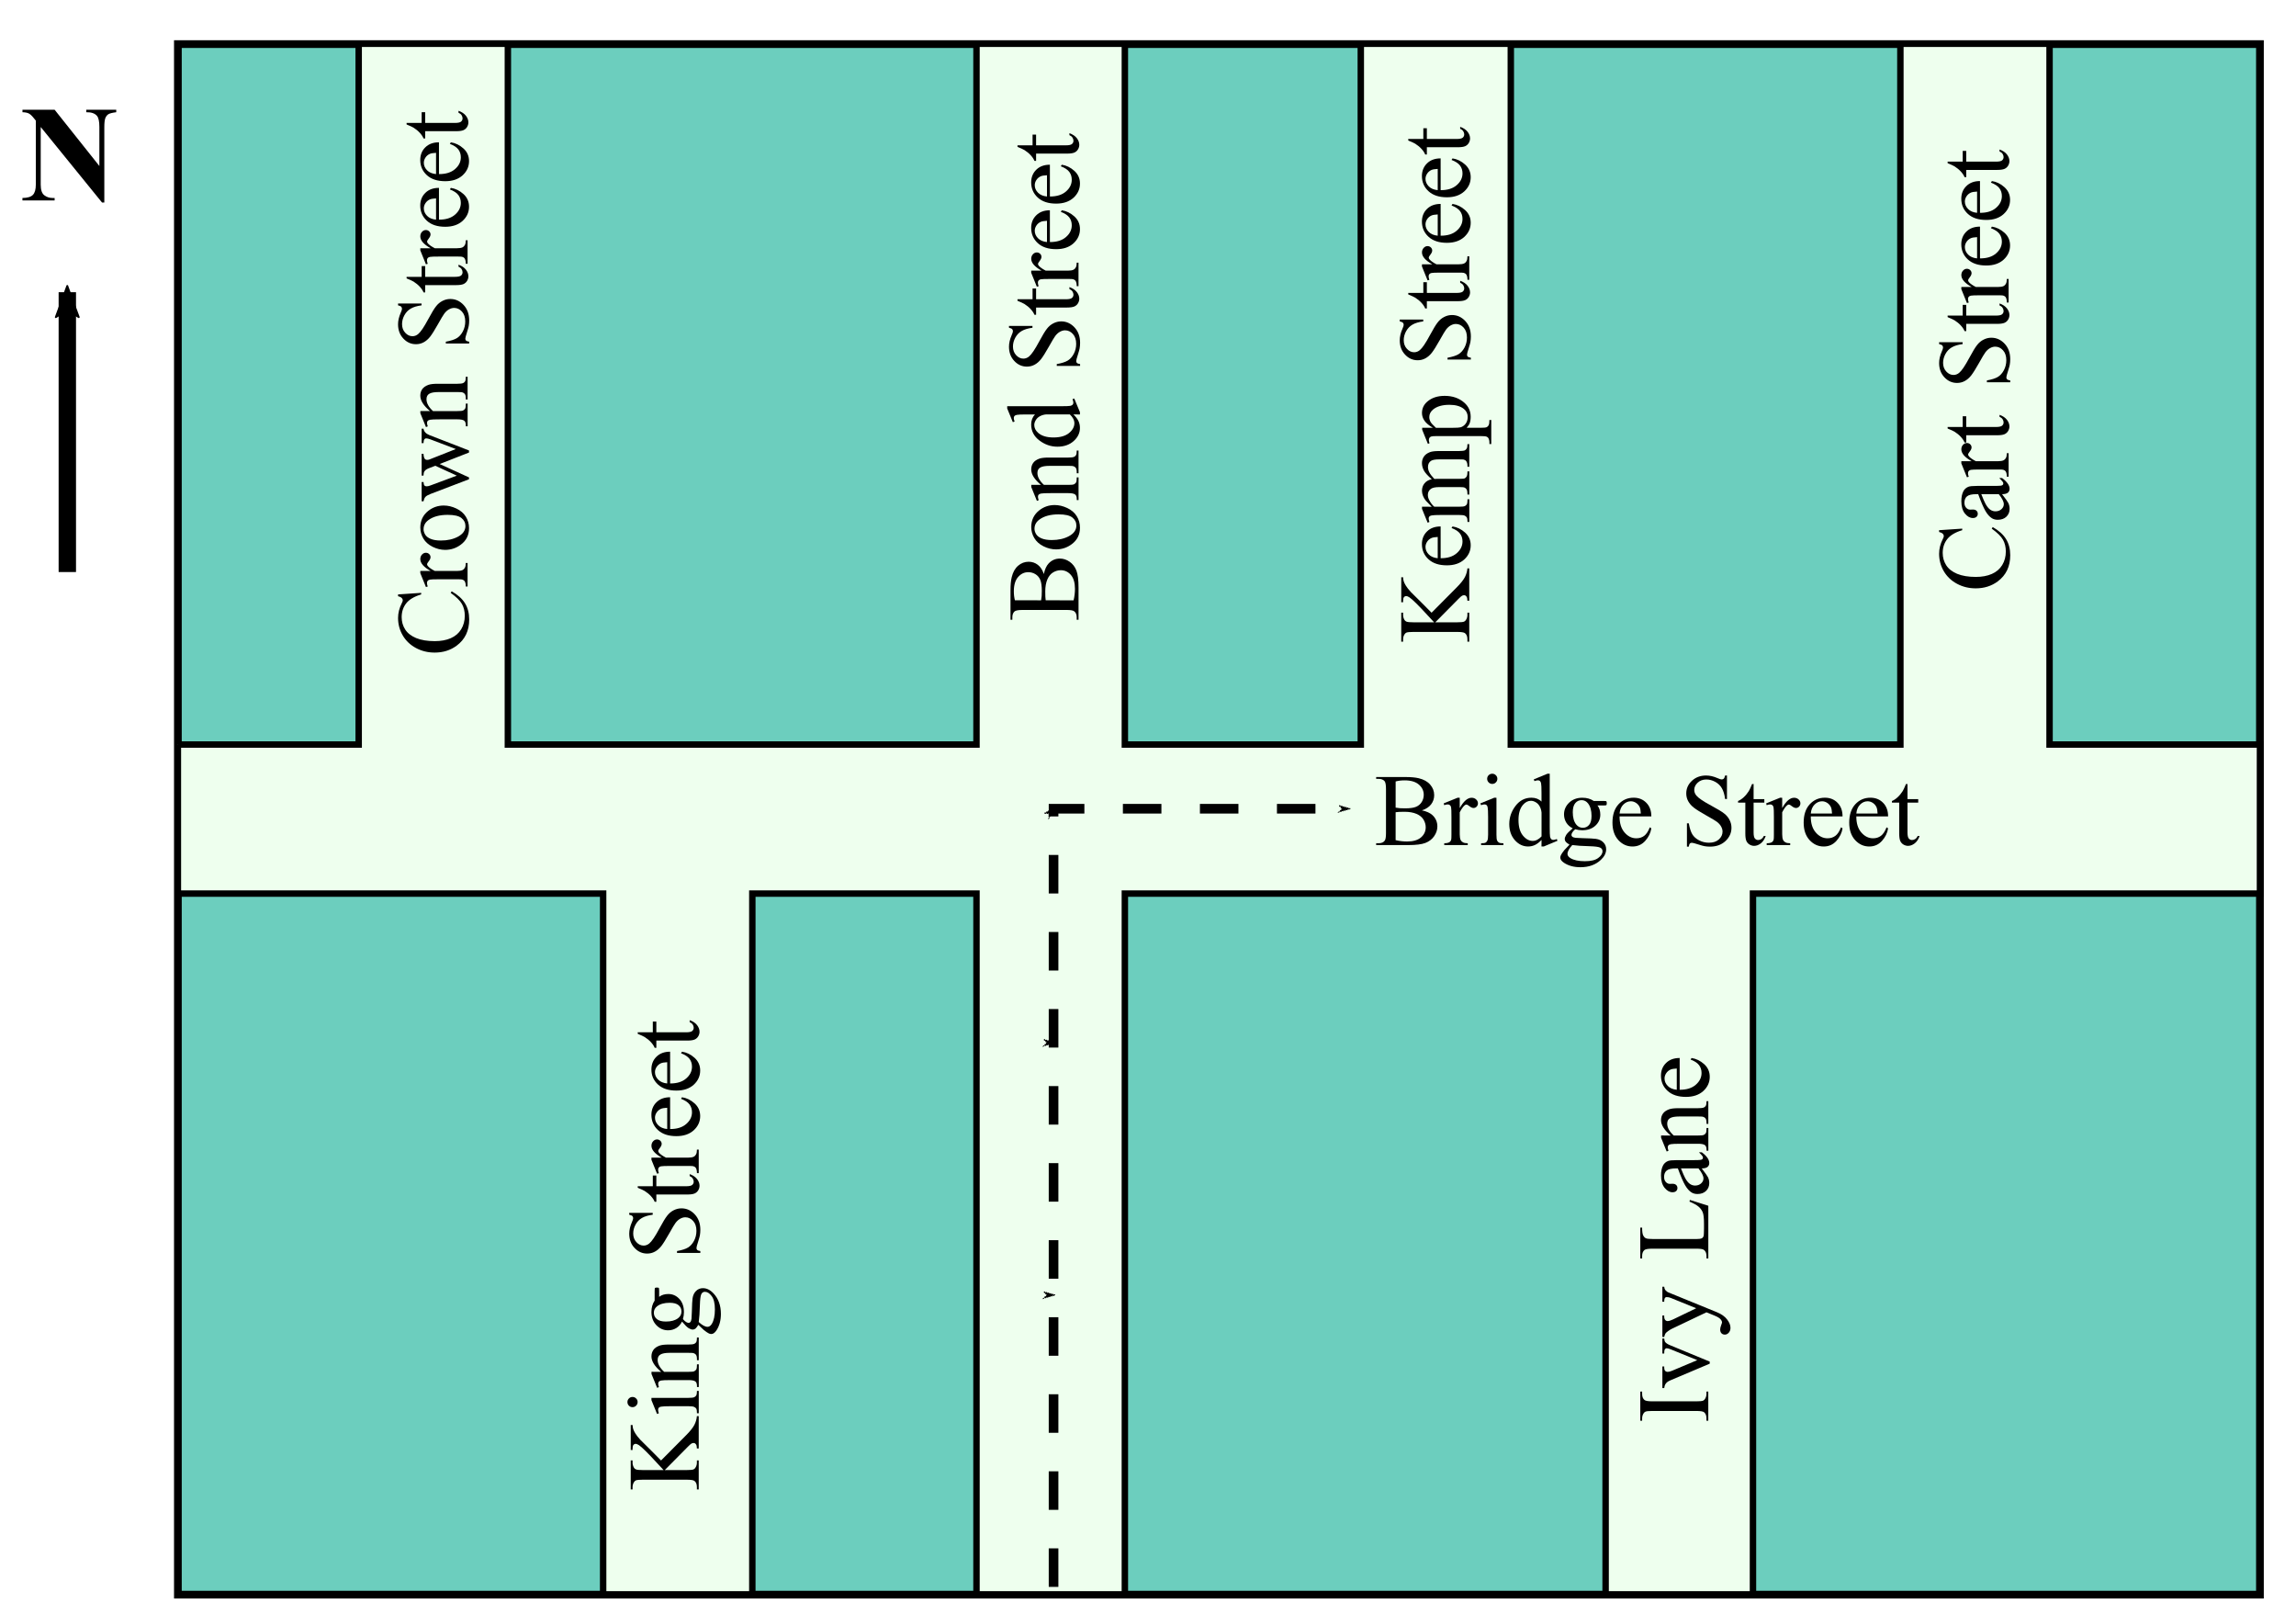 <?xml version="1.0" encoding="UTF-8" standalone="no"?>
<svg
   xmlns:dc="http://purl.org/dc/elements/1.1/"
   xmlns:cc="http://creativecommons.org/ns#"
   xmlns:rdf="http://www.w3.org/1999/02/22-rdf-syntax-ns#"
   xmlns:svg="http://www.w3.org/2000/svg"
   xmlns="http://www.w3.org/2000/svg"
   xmlns:sodipodi="http://sodipodi.sourceforge.net/DTD/sodipodi-0.dtd"
   xmlns:inkscape="http://www.inkscape.org/namespaces/inkscape"
   width="94.609mm"
   height="66.501mm"
   viewBox="0 0 94.609 66.501"
   version="1.1"
   id="svg8"
   inkscape:version="1.0 (4035a4fb49, 2020-05-01)"
   sodipodi:docname="NAPX-G3-NC22ans.svg">
  <defs
     id="defs2">
    <marker
       inkscape:stockid="Arrow1Mend"
       orient="auto"
       refY="0.0"
       refX="0.0"
       id="marker1659"
       style="overflow:visible;"
       inkscape:isstock="true">
      <path
         id="path1657"
         d="M 0.0,0.0 L 5.0,-5.0 L -12.5,0.0 L 5.0,5.0 L 0.0,0.0 z "
         style="fill-rule:evenodd;stroke:#000000;stroke-width:1pt;stroke-opacity:1;fill:#000000;fill-opacity:1"
         transform="scale(0.4) rotate(180) translate(10,0)" />
    </marker>
    <marker
       inkscape:stockid="Arrow2Mend"
       orient="auto"
       refY="0"
       refX="0"
       id="Arrow2Mend"
       style="overflow:visible"
       inkscape:isstock="true">
      <path
         id="path922"
         style="fill:#000000;fill-opacity:1;fill-rule:evenodd;stroke:#000000;stroke-width:0.625;stroke-linejoin:round;stroke-opacity:1"
         d="M 8.719,4.034 -2.207,0.016 8.719,-4.002 c -1.745,2.372 -1.735,5.617 -6e-7,8.035 z"
         transform="scale(-0.6)"
         inkscape:connector-curvature="0" />
    </marker>
    <marker
       inkscape:stockid="Arrow2Lend"
       orient="auto"
       refY="0"
       refX="0"
       id="Arrow2Lend"
       style="overflow:visible"
       inkscape:isstock="true">
      <path
         id="path916"
         style="fill:#000000;fill-opacity:1;fill-rule:evenodd;stroke:#000000;stroke-width:0.625;stroke-linejoin:round;stroke-opacity:1"
         d="M 8.719,4.034 -2.207,0.016 8.719,-4.002 c -1.745,2.372 -1.735,5.617 -6e-7,8.035 z"
         transform="matrix(-1.1,0,0,-1.1,-1.1,0)"
         inkscape:connector-curvature="0" />
    </marker>
    <marker
       inkscape:stockid="Arrow1Lend"
       orient="auto"
       refY="0"
       refX="0"
       id="Arrow1Lend"
       style="overflow:visible"
       inkscape:isstock="true">
      <path
         id="path898"
         d="M 0,0 5,-5 -12.5,0 5,5 Z"
         style="fill:#000000;fill-opacity:1;fill-rule:evenodd;stroke:#000000;stroke-width:1pt;stroke-opacity:1"
         transform="matrix(-0.8,0,0,-0.8,-10,0)"
         inkscape:connector-curvature="0" />
    </marker>
    <marker
       inkscape:stockid="Arrow1Mend"
       orient="auto"
       refY="0"
       refX="0"
       id="Arrow1Mend"
       style="overflow:visible"
       inkscape:isstock="true">
      <path
         id="path904"
         d="M 0,0 5,-5 -12.5,0 5,5 Z"
         style="fill:#000000;fill-opacity:1;fill-rule:evenodd;stroke:#000000;stroke-width:1pt;stroke-opacity:1"
         transform="matrix(-0.4,0,0,-0.4,-4,0)"
         inkscape:connector-curvature="0" />
    </marker>
    <marker
       inkscape:stockid="Arrow1Mend"
       orient="auto"
       refY="0"
       refX="0"
       id="marker1659-3"
       style="overflow:visible"
       inkscape:isstock="true">
      <path
         id="path1657-4"
         d="M 0,0 5,-5 -12.5,0 5,5 Z"
         style="fill:#000000;fill-opacity:1;fill-rule:evenodd;stroke:#000000;stroke-width:1pt;stroke-opacity:1"
         transform="matrix(-0.4,0,0,-0.4,-4,0)" />
    </marker>
    <marker
       inkscape:stockid="Arrow1Mend"
       orient="auto"
       refY="0"
       refX="0"
       id="marker1414"
       style="overflow:visible"
       inkscape:isstock="true">
      <path
         id="path1412"
         d="M 0,0 5,-5 -12.5,0 5,5 Z"
         style="fill:#000000;fill-opacity:1;fill-rule:evenodd;stroke:#000000;stroke-width:1pt;stroke-opacity:1"
         transform="matrix(-0.4,0,0,-0.4,-4,0)" />
    </marker>
  </defs>
  <sodipodi:namedview
     id="base"
     pagecolor="#ffffff"
     bordercolor="#666666"
     borderopacity="1.0"
     inkscape:pageopacity="0.0"
     inkscape:pageshadow="2"
     inkscape:zoom="1.4"
     inkscape:cx="236.21125"
     inkscape:cy="85.032423"
     inkscape:document-units="mm"
     inkscape:current-layer="layer1"
     showgrid="false"
     showguides="true"
     inkscape:guide-bbox="true"
     inkscape:window-width="1424"
     inkscape:window-height="1033"
     inkscape:window-x="478"
     inkscape:window-y="38"
     inkscape:window-maximized="0"
     inkscape:document-rotation="0" />
  <g
     inkscape:label="Layer 1"
     inkscape:groupmode="layer"
     id="layer1"
     transform="translate(-23.458,-11.61)">
    <path
       inkscape:connector-curvature="0"
       id="rect819"
       d="m 30.788,13.427 h 85.793 c 0,0 0,0 0,0 v 63.877 c 0,0 0,0 0,0 H 30.788 c 0,0 0,0 0,0 V 13.427 c 0,0 0,0 0,0 z"
       style="fill:#6ccebe;fill-opacity:1;fill-rule:nonzero;stroke:#000000;stroke-width:0.318;stroke-miterlimit:4;stroke-dasharray:none;stroke-dashoffset:0;stroke-opacity:1" />
    <g
       id="text891"
       style="font-style:normal;font-variant:normal;font-weight:normal;font-stretch:normal;font-size:5.644px;line-height:1.25;font-family:'Times New Roman';-inkscape-font-specification:'Times New Roman, ';letter-spacing:0px;word-spacing:0px;fill:#000000;fill-opacity:1;stroke:none;stroke-width:0.265"
       aria-label="N">
      <path
         inkscape:connector-curvature="0"
         id="path1499"
         style="font-weight:bold;stroke-width:0.265"
         d="m 25.709,16.131 1.844,2.318 v -1.607 q 0,-0.336 -0.096,-0.455 -0.132,-0.16 -0.444,-0.154 v -0.102 h 1.235 v 0.102 q -0.237,0.03 -0.32,0.08 -0.08,0.047 -0.127,0.157 -0.044,0.107 -0.044,0.372 v 3.112 h -0.094 l -2.527,-3.112 v 2.376 q 0,0.322 0.146,0.435 0.149,0.113 0.339,0.113 h 0.088 v 0.102 h -1.326 v -0.102 q 0.309,-0.003 0.43,-0.127 0.121,-0.124 0.121,-0.422 v -2.638 l -0.08,-0.099 Q 24.737,16.332 24.646,16.285 24.555,16.238 24.384,16.233 v -0.102 z" />
    </g>
    <path
       style="fill:none;stroke:#000000;stroke-width:0.716;stroke-linecap:butt;stroke-linejoin:miter;stroke-miterlimit:4;stroke-dasharray:none;stroke-opacity:1;marker-end:url(#Arrow2Mend)"
       d="M 26.232,35.176 V 23.648"
       id="path893"
       inkscape:connector-curvature="0" />
    <path
       inkscape:connector-curvature="0"
       id="path1381"
       d="m 30.788,42.281 h 7.45 v -28.868 h 6.147 v 28.868 h 19.31 v -28.868 h 6.114 v 28.868 h 9.722 v -28.868 h 6.181 v 28.868 h 16.053 v -28.868 h 6.147 v 28.868 h 8.67 v 6.142 H 95.691 v 28.869 H 89.619 V 48.423 H 69.809 v 28.869 h -6.114 v -28.869 h -9.237 v 28.869 H 48.311 V 48.423 H 30.788 v -6.142"
       style="fill:#eeffee;fill-opacity:1;stroke:#000000;stroke-width:0.265px;stroke-linecap:butt;stroke-linejoin:miter;stroke-opacity:1" />
    <path
       inkscape:connector-curvature="0"
       id="path1502"
       style="font-style:normal;font-variant:normal;font-weight:normal;font-stretch:normal;font-size:4.233px;line-height:1.25;font-family:'Times New Roman';-inkscape-font-specification:'Times New Roman, ';letter-spacing:0px;word-spacing:0px;fill:#000000;fill-opacity:1;stroke:none;stroke-width:0.265"
       d="m 82.049,44.994 q 0.291,0.062 0.436,0.198 0.201,0.19 0.201,0.465 0,0.209 -0.132,0.401 -0.132,0.19 -0.364,0.279 -0.229,0.087 -0.703,0.087 h -1.323 v -0.076 h 0.105 q 0.176,0 0.252,-0.112 0.048,-0.072 0.048,-0.308 v -1.811 q 0,-0.26 -0.06,-0.329 -0.081,-0.091 -0.24,-0.091 h -0.105 v -0.076 h 1.211 q 0.339,0 0.544,0.05 0.31,0.074 0.473,0.265 0.163,0.188 0.163,0.434 0,0.211 -0.128,0.378 -0.128,0.165 -0.378,0.246 z m -1.083,-0.112 q 0.076,0.014 0.174,0.023 0.099,0.006 0.217,0.006 0.302,0 0.453,-0.064 0.153,-0.066 0.234,-0.201 0.081,-0.134 0.081,-0.294 0,-0.246 -0.201,-0.42 -0.201,-0.174 -0.585,-0.174 -0.207,0 -0.372,0.045 z m 0,1.339 q 0.24,0.056 0.473,0.056 0.374,0 0.571,-0.167 0.196,-0.169 0.196,-0.418 0,-0.163 -0.089,-0.314 -0.089,-0.151 -0.289,-0.238 -0.201,-0.087 -0.496,-0.087 -0.128,0 -0.219,0.004 -0.091,0.004 -0.147,0.014 z" />
    <path
       inkscape:connector-curvature="0"
       id="path1504"
       style="font-style:normal;font-variant:normal;font-weight:normal;font-stretch:normal;font-size:4.233px;line-height:1.25;font-family:'Times New Roman';-inkscape-font-specification:'Times New Roman, ';letter-spacing:0px;word-spacing:0px;fill:#000000;fill-opacity:1;stroke:none;stroke-width:0.265"
       d="m 83.608,44.475 v 0.426 q 0.238,-0.426 0.488,-0.426 0.114,0 0.188,0.07 0.074,0.068 0.074,0.159 0,0.081 -0.054,0.136 -0.054,0.056 -0.128,0.056 -0.072,0 -0.163,-0.07 -0.089,-0.072 -0.132,-0.072 -0.037,0 -0.081,0.041 -0.093,0.085 -0.192,0.279 v 0.907 q 0,0.157 0.039,0.238 0.027,0.056 0.095,0.093 0.068,0.037 0.196,0.037 v 0.074 h -0.969 v -0.074 q 0.145,0 0.215,-0.045 0.052,-0.033 0.072,-0.105 0.01,-0.035 0.01,-0.201 v -0.734 q 0,-0.331 -0.014,-0.393 -0.012,-0.064 -0.05,-0.093 -0.035,-0.029 -0.089,-0.029 -0.064,0 -0.145,0.031 l -0.021,-0.074 0.573,-0.232 z" />
    <path
       inkscape:connector-curvature="0"
       id="path1506"
       style="font-style:normal;font-variant:normal;font-weight:normal;font-stretch:normal;font-size:4.233px;line-height:1.25;font-family:'Times New Roman';-inkscape-font-specification:'Times New Roman, ';letter-spacing:0px;word-spacing:0px;fill:#000000;fill-opacity:1;stroke:none;stroke-width:0.265"
       d="m 84.949,43.485 q 0.087,0 0.147,0.062 0.062,0.06 0.062,0.147 0,0.087 -0.062,0.149 -0.06,0.062 -0.147,0.062 -0.087,0 -0.149,-0.062 -0.062,-0.062 -0.062,-0.149 0,-0.087 0.06,-0.147 0.062,-0.062 0.151,-0.062 z m 0.172,0.99 v 1.521 q 0,0.178 0.025,0.238 0.027,0.058 0.076,0.087 0.052,0.029 0.186,0.029 v 0.074 h -0.92 v -0.074 q 0.138,0 0.186,-0.027 0.048,-0.027 0.074,-0.089 0.029,-0.062 0.029,-0.238 v -0.73 q 0,-0.308 -0.019,-0.399 -0.014,-0.066 -0.045,-0.091 -0.031,-0.027 -0.085,-0.027 -0.058,0 -0.141,0.031 l -0.029,-0.074 0.571,-0.232 z" />
    <path
       inkscape:connector-curvature="0"
       id="path1508"
       style="font-style:normal;font-variant:normal;font-weight:normal;font-stretch:normal;font-size:4.233px;line-height:1.25;font-family:'Times New Roman';-inkscape-font-specification:'Times New Roman, ';letter-spacing:0px;word-spacing:0px;fill:#000000;fill-opacity:1;stroke:none;stroke-width:0.265"
       d="m 86.979,46.211 q -0.138,0.145 -0.271,0.209 -0.132,0.062 -0.285,0.062 -0.31,0 -0.542,-0.258 -0.232,-0.26 -0.232,-0.668 0,-0.407 0.256,-0.744 0.256,-0.339 0.659,-0.339 0.25,0 0.413,0.159 V 44.283 q 0,-0.325 -0.017,-0.399 -0.014,-0.074 -0.048,-0.101 -0.033,-0.027 -0.083,-0.027 -0.054,0 -0.143,0.033 l -0.027,-0.072 0.564,-0.232 h 0.093 v 2.189 q 0,0.333 0.014,0.407 0.017,0.072 0.05,0.101 0.035,0.029 0.081,0.029 0.056,0 0.149,-0.035 l 0.023,0.072 -0.562,0.234 h -0.095 z m 0,-0.145 v -0.976 q -0.012,-0.141 -0.074,-0.256 -0.062,-0.116 -0.165,-0.174 -0.101,-0.06 -0.198,-0.06 -0.182,0 -0.325,0.163 -0.188,0.215 -0.188,0.628 0,0.418 0.182,0.641 0.182,0.221 0.405,0.221 0.188,0 0.364,-0.188 z" />
    <path
       inkscape:connector-curvature="0"
       id="path1510"
       style="font-style:normal;font-variant:normal;font-weight:normal;font-stretch:normal;font-size:4.233px;line-height:1.25;font-family:'Times New Roman';-inkscape-font-specification:'Times New Roman, ';letter-spacing:0px;word-spacing:0px;fill:#000000;fill-opacity:1;stroke:none;stroke-width:0.265"
       d="m 88.265,45.734 q -0.174,-0.085 -0.267,-0.236 -0.093,-0.153 -0.093,-0.337 0,-0.281 0.211,-0.484 0.213,-0.203 0.544,-0.203 0.271,0 0.469,0.132 h 0.401 q 0.089,0 0.103,0.006 0.014,0.004 0.021,0.017 0.012,0.019 0.012,0.066 0,0.054 -0.01,0.074 -0.006,0.01 -0.023,0.017 -0.014,0.006 -0.103,0.006 h -0.246 q 0.116,0.149 0.116,0.38 0,0.265 -0.203,0.453 -0.203,0.188 -0.544,0.188 -0.141,0 -0.287,-0.041 -0.091,0.079 -0.124,0.138 -0.031,0.058 -0.031,0.099 0,0.035 0.033,0.068 0.035,0.033 0.134,0.048 0.058,0.008 0.289,0.014 0.426,0.01 0.552,0.029 0.192,0.027 0.306,0.143 0.116,0.116 0.116,0.285 0,0.234 -0.219,0.438 -0.322,0.302 -0.841,0.302 -0.399,0 -0.674,-0.18 -0.155,-0.103 -0.155,-0.215 0,-0.05 0.023,-0.099 0.035,-0.076 0.145,-0.213 0.014,-0.019 0.211,-0.223 -0.107,-0.064 -0.153,-0.114 -0.043,-0.052 -0.043,-0.116 0,-0.072 0.058,-0.169 0.06,-0.097 0.273,-0.275 z m 0.36,-1.16 q -0.153,0 -0.256,0.122 -0.103,0.122 -0.103,0.374 0,0.327 0.141,0.506 0.107,0.136 0.273,0.136 0.157,0 0.258,-0.118 0.101,-0.118 0.101,-0.37 0,-0.329 -0.143,-0.515 -0.105,-0.136 -0.271,-0.136 z m -0.38,1.85 q -0.097,0.105 -0.147,0.196 -0.05,0.091 -0.05,0.167 0,0.099 0.12,0.174 0.207,0.128 0.597,0.128 0.372,0 0.548,-0.132 0.178,-0.13 0.178,-0.279 0,-0.107 -0.105,-0.153 -0.107,-0.045 -0.426,-0.054 -0.465,-0.012 -0.715,-0.048 z" />
    <path
       inkscape:connector-curvature="0"
       id="path1512"
       style="font-style:normal;font-variant:normal;font-weight:normal;font-stretch:normal;font-size:4.233px;line-height:1.25;font-family:'Times New Roman';-inkscape-font-specification:'Times New Roman, ';letter-spacing:0px;word-spacing:0px;fill:#000000;fill-opacity:1;stroke:none;stroke-width:0.265"
       d="m 90.194,45.244 q -0.002,0.422 0.205,0.661 0.207,0.24 0.486,0.24 0.186,0 0.322,-0.101 0.138,-0.103 0.232,-0.351 l 0.064,0.041 q -0.043,0.283 -0.252,0.517 -0.209,0.232 -0.523,0.232 -0.341,0 -0.585,-0.265 -0.242,-0.267 -0.242,-0.715 0,-0.486 0.248,-0.757 0.25,-0.273 0.626,-0.273 0.318,0 0.523,0.211 0.205,0.209 0.205,0.56 z m 0,-0.12 h 0.876 q -0.01,-0.182 -0.043,-0.256 -0.052,-0.116 -0.155,-0.182 -0.101,-0.066 -0.213,-0.066 -0.172,0 -0.308,0.134 -0.134,0.132 -0.157,0.37 z" />
    <path
       inkscape:connector-curvature="0"
       id="path1514"
       style="font-style:normal;font-variant:normal;font-weight:normal;font-stretch:normal;font-size:4.233px;line-height:1.25;font-family:'Times New Roman';-inkscape-font-specification:'Times New Roman, ';letter-spacing:0px;word-spacing:0px;fill:#000000;fill-opacity:1;stroke:none;stroke-width:0.265"
       d="m 94.619,43.557 v 0.969 h -0.076 q -0.037,-0.279 -0.134,-0.444 -0.095,-0.165 -0.273,-0.263 -0.178,-0.097 -0.368,-0.097 -0.215,0 -0.356,0.132 -0.141,0.13 -0.141,0.298 0,0.128 0.089,0.234 0.128,0.155 0.61,0.413 0.393,0.211 0.535,0.325 0.145,0.112 0.221,0.265 0.079,0.153 0.079,0.32 0,0.318 -0.248,0.55 -0.246,0.229 -0.635,0.229 -0.122,0 -0.229,-0.019 -0.064,-0.01 -0.267,-0.074 -0.201,-0.066 -0.254,-0.066 -0.052,0 -0.083,0.031 -0.029,0.031 -0.043,0.128 h -0.076 v -0.961 h 0.076 q 0.054,0.302 0.145,0.453 0.091,0.149 0.277,0.248 0.188,0.099 0.411,0.099 0.258,0 0.407,-0.136 0.151,-0.136 0.151,-0.322 0,-0.103 -0.058,-0.209 -0.056,-0.105 -0.176,-0.196 -0.081,-0.062 -0.44,-0.263 -0.36,-0.203 -0.513,-0.322 -0.151,-0.12 -0.229,-0.265 -0.079,-0.145 -0.079,-0.318 0,-0.302 0.232,-0.519 0.232,-0.219 0.589,-0.219 0.223,0 0.473,0.11 0.116,0.052 0.163,0.052 0.054,0 0.087,-0.031 0.035,-0.033 0.056,-0.13 z" />
    <path
       inkscape:connector-curvature="0"
       id="path1516"
       style="font-style:normal;font-variant:normal;font-weight:normal;font-stretch:normal;font-size:4.233px;line-height:1.25;font-family:'Times New Roman';-inkscape-font-specification:'Times New Roman, ';letter-spacing:0px;word-spacing:0px;fill:#000000;fill-opacity:1;stroke:none;stroke-width:0.265"
       d="m 95.717,43.909 v 0.622 h 0.442 v 0.145 h -0.442 v 1.228 q 0,0.184 0.052,0.248 0.054,0.064 0.136,0.064 0.068,0 0.132,-0.041 0.064,-0.043 0.099,-0.126 h 0.081 q -0.072,0.203 -0.205,0.306 -0.132,0.101 -0.273,0.101 -0.095,0 -0.186,-0.052 -0.091,-0.054 -0.134,-0.151 -0.043,-0.099 -0.043,-0.304 v -1.273 h -0.3 v -0.068 q 0.114,-0.045 0.232,-0.153 0.12,-0.11 0.213,-0.258 0.048,-0.079 0.132,-0.287 z" />
    <path
       inkscape:connector-curvature="0"
       id="path1518"
       style="font-style:normal;font-variant:normal;font-weight:normal;font-stretch:normal;font-size:4.233px;line-height:1.25;font-family:'Times New Roman';-inkscape-font-specification:'Times New Roman, ';letter-spacing:0px;word-spacing:0px;fill:#000000;fill-opacity:1;stroke:none;stroke-width:0.265"
       d="m 96.895,44.475 v 0.426 q 0.238,-0.426 0.488,-0.426 0.114,0 0.188,0.07 0.074,0.068 0.074,0.159 0,0.081 -0.054,0.136 -0.054,0.056 -0.128,0.056 -0.072,0 -0.163,-0.07 -0.089,-0.072 -0.132,-0.072 -0.037,0 -0.081,0.041 -0.093,0.085 -0.192,0.279 v 0.907 q 0,0.157 0.039,0.238 0.027,0.056 0.095,0.093 0.068,0.037 0.196,0.037 v 0.074 h -0.969 v -0.074 q 0.145,0 0.215,-0.045 0.052,-0.033 0.072,-0.105 0.01,-0.035 0.01,-0.201 v -0.734 q 0,-0.331 -0.014,-0.393 -0.012,-0.064 -0.05,-0.093 -0.035,-0.029 -0.089,-0.029 -0.064,0 -0.145,0.031 l -0.021,-0.074 0.573,-0.232 z" />
    <path
       inkscape:connector-curvature="0"
       id="path1520"
       style="font-style:normal;font-variant:normal;font-weight:normal;font-stretch:normal;font-size:4.233px;line-height:1.25;font-family:'Times New Roman';-inkscape-font-specification:'Times New Roman, ';letter-spacing:0px;word-spacing:0px;fill:#000000;fill-opacity:1;stroke:none;stroke-width:0.265"
       d="m 98.073,45.244 q -0.002,0.422 0.205,0.661 0.207,0.24 0.486,0.24 0.186,0 0.322,-0.101 0.138,-0.103 0.232,-0.351 l 0.064,0.041 q -0.043,0.283 -0.252,0.517 -0.209,0.232 -0.523,0.232 -0.341,0 -0.585,-0.265 -0.242,-0.267 -0.242,-0.715 0,-0.486 0.248,-0.757 0.25,-0.273 0.626,-0.273 0.318,0 0.523,0.211 0.205,0.209 0.205,0.56 z m 0,-0.12 h 0.876 q -0.01,-0.182 -0.043,-0.256 -0.052,-0.116 -0.155,-0.182 -0.101,-0.066 -0.213,-0.066 -0.172,0 -0.308,0.134 -0.134,0.132 -0.157,0.37 z" />
    <path
       inkscape:connector-curvature="0"
       id="path1522"
       style="font-style:normal;font-variant:normal;font-weight:normal;font-stretch:normal;font-size:4.233px;line-height:1.25;font-family:'Times New Roman';-inkscape-font-specification:'Times New Roman, ';letter-spacing:0px;word-spacing:0px;fill:#000000;fill-opacity:1;stroke:none;stroke-width:0.265"
       d="m 99.95,45.244 q -0.002,0.422 0.205,0.661 0.207,0.24 0.486,0.24 0.186,0 0.322,-0.101 0.138,-0.103 0.232,-0.351 l 0.064,0.041 q -0.043,0.283 -0.252,0.517 -0.209,0.232 -0.523,0.232 -0.341,0 -0.585,-0.265 -0.242,-0.267 -0.242,-0.715 0,-0.486 0.248,-0.757 0.25,-0.273 0.626,-0.273 0.318,0 0.523,0.211 0.205,0.209 0.205,0.56 z m 0,-0.12 h 0.876 q -0.01,-0.182 -0.043,-0.256 -0.052,-0.116 -0.155,-0.182 -0.101,-0.066 -0.213,-0.066 -0.172,0 -0.308,0.134 -0.134,0.132 -0.157,0.37 z" />
    <path
       inkscape:connector-curvature="0"
       id="path1524"
       style="font-style:normal;font-variant:normal;font-weight:normal;font-stretch:normal;font-size:4.233px;line-height:1.25;font-family:'Times New Roman';-inkscape-font-specification:'Times New Roman, ';letter-spacing:0px;word-spacing:0px;fill:#000000;fill-opacity:1;stroke:none;stroke-width:0.265"
       d="m 102.058,43.909 v 0.622 h 0.442 v 0.145 h -0.442 v 1.228 q 0,0.184 0.052,0.248 0.054,0.064 0.136,0.064 0.068,0 0.132,-0.041 0.064,-0.043 0.099,-0.126 h 0.081 q -0.072,0.203 -0.205,0.306 -0.132,0.101 -0.273,0.101 -0.095,0 -0.186,-0.052 -0.091,-0.054 -0.134,-0.151 -0.043,-0.099 -0.043,-0.304 v -1.273 h -0.3 v -0.068 q 0.114,-0.045 0.232,-0.153 0.12,-0.11 0.213,-0.258 0.048,-0.079 0.132,-0.287 z" />
    <g
       aria-label="Bond Street"
       transform="rotate(-90,2.3813334e-5,-2.3813334e-5)"
       style="font-style:normal;font-variant:normal;font-weight:normal;font-stretch:normal;font-size:5.644px;line-height:1.25;font-family:'Times New Roman';-inkscape-font-specification:'Times New Roman, ';letter-spacing:0px;word-spacing:0px;fill:#000000;fill-opacity:1;stroke:none;stroke-width:0.265"
       id="text1405">
      <path
         d="m -35.258,66.47 q 0.291,0.062 0.436,0.198 0.201,0.19 0.201,0.465 0,0.209 -0.132,0.401 -0.132,0.19 -0.364,0.279 -0.229,0.087 -0.703,0.087 h -1.323 v -0.076 h 0.105 q 0.176,0 0.252,-0.112 0.048,-0.072 0.048,-0.308 v -1.811 q 0,-0.26 -0.06,-0.329 -0.081,-0.091 -0.24,-0.091 h -0.105 v -0.076 h 1.211 q 0.339,0 0.544,0.05 0.31,0.074 0.473,0.265 0.163,0.188 0.163,0.434 0,0.211 -0.128,0.378 -0.128,0.165 -0.378,0.246 z m -1.083,-0.112 q 0.076,0.014 0.174,0.023 0.099,0.006 0.217,0.006 0.302,0 0.453,-0.064 0.153,-0.066 0.234,-0.201 0.081,-0.134 0.081,-0.294 0,-0.246 -0.201,-0.42 -0.201,-0.174 -0.585,-0.174 -0.207,0 -0.372,0.045 z m 0,1.339 q 0.24,0.056 0.473,0.056 0.374,0 0.571,-0.167 0.196,-0.169 0.196,-0.418 0,-0.163 -0.089,-0.314 -0.089,-0.151 -0.289,-0.238 -0.201,-0.087 -0.496,-0.087 -0.128,0 -0.219,0.004 -0.091,0.004 -0.147,0.014 z"
         style="font-size:4.233px;stroke-width:0.265"
         id="path1527"
         inkscape:connector-curvature="0" />
      <path
         d="m -33.327,65.951 q 0.43,0 0.69,0.327 0.221,0.279 0.221,0.641 0,0.254 -0.122,0.515 -0.122,0.26 -0.337,0.393 -0.213,0.132 -0.475,0.132 -0.428,0 -0.68,-0.341 -0.213,-0.287 -0.213,-0.645 0,-0.26 0.128,-0.517 0.13,-0.258 0.341,-0.38 0.211,-0.124 0.446,-0.124 z m -0.064,0.134 q -0.11,0 -0.221,0.066 -0.11,0.064 -0.178,0.227 -0.068,0.163 -0.068,0.42 0,0.413 0.163,0.713 0.165,0.3 0.434,0.3 0.201,0 0.331,-0.165 0.13,-0.165 0.13,-0.568 0,-0.504 -0.217,-0.794 -0.147,-0.198 -0.374,-0.198 z"
         style="font-size:4.233px;stroke-width:0.265"
         id="path1529"
         inkscape:connector-curvature="0" />
      <path
         d="m -31.585,66.352 q 0.333,-0.401 0.635,-0.401 0.155,0 0.267,0.079 0.112,0.076 0.178,0.254 0.045,0.124 0.045,0.38 v 0.808 q 0,0.18 0.029,0.244 0.023,0.052 0.072,0.081 0.052,0.029 0.188,0.029 v 0.074 h -0.936 v -0.074 h 0.039 q 0.132,0 0.184,-0.039 0.054,-0.041 0.074,-0.12 0.008,-0.031 0.008,-0.194 v -0.775 q 0,-0.258 -0.068,-0.374 -0.066,-0.118 -0.225,-0.118 -0.246,0 -0.49,0.269 v 0.998 q 0,0.192 0.023,0.238 0.029,0.06 0.079,0.089 0.052,0.027 0.207,0.027 v 0.074 h -0.936 v -0.074 h 0.041 q 0.145,0 0.194,-0.072 0.052,-0.074 0.052,-0.281 v -0.703 q 0,-0.341 -0.017,-0.415 -0.014,-0.074 -0.048,-0.101 -0.031,-0.027 -0.085,-0.027 -0.058,0 -0.138,0.031 l -0.031,-0.074 0.571,-0.232 h 0.089 z"
         style="font-size:4.233px;stroke-width:0.265"
         id="path1531"
         inkscape:connector-curvature="0" />
      <path
         d="m -28.682,67.687 q -0.138,0.145 -0.271,0.209 -0.132,0.062 -0.285,0.062 -0.31,0 -0.542,-0.258 -0.232,-0.26 -0.232,-0.668 0,-0.407 0.256,-0.744 0.256,-0.339 0.659,-0.339 0.25,0 0.413,0.159 v -0.349 q 0,-0.325 -0.017,-0.399 -0.014,-0.074 -0.048,-0.101 -0.033,-0.027 -0.083,-0.027 -0.054,0 -0.143,0.033 l -0.027,-0.072 0.564,-0.232 h 0.093 v 2.189 q 0,0.333 0.014,0.407 0.017,0.072 0.05,0.101 0.035,0.029 0.081,0.029 0.056,0 0.149,-0.035 l 0.023,0.072 -0.562,0.234 h -0.095 z m 0,-0.145 v -0.976 q -0.012,-0.141 -0.074,-0.256 -0.062,-0.116 -0.165,-0.174 -0.101,-0.06 -0.198,-0.06 -0.182,0 -0.325,0.163 -0.188,0.215 -0.188,0.628 0,0.418 0.182,0.641 0.182,0.221 0.405,0.221 0.188,0 0.364,-0.188 z"
         style="font-size:4.233px;stroke-width:0.265"
         id="path1533"
         inkscape:connector-curvature="0" />
      <path
         d="m -25.036,65.033 v 0.969 h -0.076 q -0.037,-0.279 -0.134,-0.444 -0.095,-0.165 -0.273,-0.263 -0.178,-0.097 -0.368,-0.097 -0.215,0 -0.356,0.132 -0.141,0.13 -0.141,0.298 0,0.128 0.089,0.234 0.128,0.155 0.61,0.413 0.393,0.211 0.535,0.325 0.145,0.112 0.221,0.265 0.079,0.153 0.079,0.32 0,0.318 -0.248,0.55 -0.246,0.229 -0.635,0.229 -0.122,0 -0.229,-0.019 -0.064,-0.01 -0.267,-0.074 -0.201,-0.066 -0.254,-0.066 -0.052,0 -0.083,0.031 -0.029,0.031 -0.043,0.128 h -0.076 v -0.961 h 0.076 q 0.054,0.302 0.145,0.453 0.091,0.149 0.277,0.248 0.188,0.099 0.411,0.099 0.258,0 0.407,-0.136 0.151,-0.136 0.151,-0.322 0,-0.103 -0.058,-0.209 -0.056,-0.105 -0.176,-0.196 -0.081,-0.062 -0.44,-0.263 -0.36,-0.203 -0.513,-0.322 -0.151,-0.12 -0.229,-0.265 -0.079,-0.145 -0.079,-0.318 0,-0.302 0.232,-0.519 0.232,-0.219 0.589,-0.219 0.223,0 0.473,0.11 0.116,0.052 0.163,0.052 0.054,0 0.087,-0.031 0.035,-0.033 0.056,-0.13 z"
         style="font-size:4.233px;stroke-width:0.265"
         id="path1535"
         inkscape:connector-curvature="0" />
      <path
         d="m -23.938,65.384 v 0.622 h 0.442 v 0.145 h -0.442 v 1.228 q 0,0.184 0.052,0.248 0.054,0.064 0.136,0.064 0.068,0 0.132,-0.041 0.064,-0.043 0.099,-0.126 h 0.081 q -0.072,0.203 -0.205,0.306 -0.132,0.101 -0.273,0.101 -0.095,0 -0.186,-0.052 -0.091,-0.054 -0.134,-0.151 -0.043,-0.099 -0.043,-0.304 v -1.273 h -0.3 v -0.068 q 0.114,-0.045 0.232,-0.153 0.12,-0.11 0.213,-0.258 0.048,-0.079 0.132,-0.287 z"
         style="font-size:4.233px;stroke-width:0.265"
         id="path1537"
         inkscape:connector-curvature="0" />
      <path
         d="m -22.76,65.951 v 0.426 q 0.238,-0.426 0.488,-0.426 0.114,0 0.188,0.07 0.074,0.068 0.074,0.159 0,0.081 -0.054,0.136 -0.054,0.056 -0.128,0.056 -0.072,0 -0.163,-0.07 -0.089,-0.072 -0.132,-0.072 -0.037,0 -0.081,0.041 -0.093,0.085 -0.192,0.279 v 0.907 q 0,0.157 0.039,0.238 0.027,0.056 0.095,0.093 0.068,0.037 0.196,0.037 v 0.074 h -0.969 v -0.074 q 0.145,0 0.215,-0.045 0.052,-0.033 0.072,-0.105 0.01,-0.035 0.01,-0.201 v -0.734 q 0,-0.331 -0.014,-0.393 -0.012,-0.064 -0.05,-0.093 -0.035,-0.029 -0.089,-0.029 -0.064,0 -0.145,0.031 l -0.021,-0.074 0.573,-0.232 z"
         style="font-size:4.233px;stroke-width:0.265"
         id="path1539"
         inkscape:connector-curvature="0" />
      <path
         d="m -21.582,66.72 q -0.002,0.422 0.205,0.661 0.207,0.24 0.486,0.24 0.186,0 0.322,-0.101 0.138,-0.103 0.232,-0.351 l 0.064,0.041 q -0.043,0.283 -0.252,0.517 -0.209,0.232 -0.523,0.232 -0.341,0 -0.585,-0.265 -0.242,-0.267 -0.242,-0.715 0,-0.486 0.248,-0.757 0.25,-0.273 0.626,-0.273 0.318,0 0.523,0.211 0.205,0.209 0.205,0.56 z m 0,-0.12 h 0.876 q -0.01,-0.182 -0.043,-0.256 -0.052,-0.116 -0.155,-0.182 -0.101,-0.066 -0.213,-0.066 -0.172,0 -0.308,0.134 -0.134,0.132 -0.157,0.37 z"
         style="font-size:4.233px;stroke-width:0.265"
         id="path1541"
         inkscape:connector-curvature="0" />
      <path
         d="m -19.705,66.72 q -0.002,0.422 0.205,0.661 0.207,0.24 0.486,0.24 0.186,0 0.322,-0.101 0.138,-0.103 0.232,-0.351 l 0.064,0.041 q -0.043,0.283 -0.252,0.517 -0.209,0.232 -0.523,0.232 -0.341,0 -0.585,-0.265 -0.242,-0.267 -0.242,-0.715 0,-0.486 0.248,-0.757 0.25,-0.273 0.626,-0.273 0.318,0 0.523,0.211 0.205,0.209 0.205,0.56 z m 0,-0.12 h 0.876 q -0.01,-0.182 -0.043,-0.256 -0.052,-0.116 -0.155,-0.182 -0.101,-0.066 -0.213,-0.066 -0.172,0 -0.308,0.134 -0.134,0.132 -0.157,0.37 z"
         style="font-size:4.233px;stroke-width:0.265"
         id="path1543"
         inkscape:connector-curvature="0" />
      <path
         d="m -17.597,65.384 v 0.622 h 0.442 v 0.145 h -0.442 v 1.228 q 0,0.184 0.052,0.248 0.054,0.064 0.136,0.064 0.068,0 0.132,-0.041 0.064,-0.043 0.099,-0.126 h 0.081 q -0.072,0.203 -0.205,0.306 -0.132,0.101 -0.273,0.101 -0.095,0 -0.186,-0.052 -0.091,-0.054 -0.134,-0.151 -0.043,-0.099 -0.043,-0.304 v -1.273 h -0.3 v -0.068 q 0.114,-0.045 0.232,-0.153 0.12,-0.11 0.213,-0.258 0.048,-0.079 0.132,-0.287 z"
         style="font-size:4.233px;stroke-width:0.265"
         id="path1545"
         inkscape:connector-curvature="0" />
    </g>
    <path
       inkscape:connector-curvature="0"
       id="path1548"
       style="font-style:normal;font-variant:normal;font-weight:normal;font-stretch:normal;font-size:4.233px;line-height:1.25;font-family:'Times New Roman';-inkscape-font-specification:'Times New Roman, ';letter-spacing:0px;word-spacing:0px;fill:#000000;fill-opacity:1;stroke:none;stroke-width:0.265"
       d="m 39.86,36.098 0.953,-0.064 v 0.064 q -0.428,0.128 -0.616,0.366 -0.188,0.238 -0.188,0.571 0,0.279 0.143,0.504 0.141,0.225 0.451,0.356 0.31,0.128 0.771,0.128 0.38,0 0.659,-0.122 0.279,-0.122 0.428,-0.366 0.149,-0.246 0.149,-0.56 0,-0.273 -0.116,-0.482 -0.118,-0.209 -0.465,-0.459 l 0.041,-0.064 q 0.374,0.211 0.548,0.492 0.174,0.281 0.174,0.668 0,0.697 -0.517,1.079 -0.384,0.285 -0.905,0.285 -0.42,0 -0.771,-0.188 -0.351,-0.188 -0.544,-0.517 -0.194,-0.331 -0.194,-0.721 0,-0.304 0.149,-0.599 0.045,-0.087 0.045,-0.124 0,-0.056 -0.039,-0.097 -0.056,-0.054 -0.155,-0.076 z" />
    <path
       inkscape:connector-curvature="0"
       id="path1550"
       style="font-style:normal;font-variant:normal;font-weight:normal;font-stretch:normal;font-size:4.233px;line-height:1.25;font-family:'Times New Roman';-inkscape-font-specification:'Times New Roman, ';letter-spacing:0px;word-spacing:0px;fill:#000000;fill-opacity:1;stroke:none;stroke-width:0.265"
       d="m 40.777,35.132 h 0.426 q -0.426,-0.238 -0.426,-0.488 0,-0.114 0.07,-0.188 0.068,-0.074 0.159,-0.074 0.081,0 0.136,0.054 0.056,0.054 0.056,0.128 0,0.072 -0.07,0.163 -0.072,0.089 -0.072,0.132 0,0.037 0.041,0.081 0.085,0.093 0.279,0.192 h 0.907 q 0.157,0 0.238,-0.039 0.056,-0.027 0.093,-0.095 0.037,-0.068 0.037,-0.196 h 0.074 v 0.969 h -0.074 q 0,-0.145 -0.045,-0.215 -0.033,-0.052 -0.105,-0.072 -0.035,-0.01 -0.201,-0.01 H 41.567 q -0.331,0 -0.393,0.014 -0.064,0.012 -0.093,0.05 -0.029,0.035 -0.029,0.089 0,0.064 0.031,0.145 l -0.074,0.021 -0.232,-0.573 z" />
    <path
       inkscape:connector-curvature="0"
       id="path1552"
       style="font-style:normal;font-variant:normal;font-weight:normal;font-stretch:normal;font-size:4.233px;line-height:1.25;font-family:'Times New Roman';-inkscape-font-specification:'Times New Roman, ';letter-spacing:0px;word-spacing:0px;fill:#000000;fill-opacity:1;stroke:none;stroke-width:0.265"
       d="m 40.777,33.347 q 0,-0.43 0.327,-0.69 0.279,-0.221 0.641,-0.221 0.254,0 0.515,0.122 0.26,0.122 0.393,0.337 0.132,0.213 0.132,0.475 0,0.428 -0.341,0.68 -0.287,0.213 -0.645,0.213 -0.26,0 -0.517,-0.128 -0.258,-0.13 -0.38,-0.341 -0.124,-0.211 -0.124,-0.446 z m 0.134,0.064 q 0,0.11 0.066,0.221 0.064,0.11 0.227,0.178 0.163,0.068 0.42,0.068 0.413,0 0.713,-0.163 0.3,-0.165 0.3,-0.434 0,-0.201 -0.165,-0.331 -0.165,-0.13 -0.568,-0.13 -0.504,0 -0.794,0.217 -0.198,0.147 -0.198,0.374 z" />
    <path
       inkscape:connector-curvature="0"
       id="path1554"
       style="font-style:normal;font-variant:normal;font-weight:normal;font-stretch:normal;font-size:4.233px;line-height:1.25;font-family:'Times New Roman';-inkscape-font-specification:'Times New Roman, ';letter-spacing:0px;word-spacing:0px;fill:#000000;fill-opacity:1;stroke:none;stroke-width:0.265"
       d="m 40.833,32.261 v -0.794 h 0.076 q 0.008,0.11 0.039,0.145 0.031,0.033 0.089,0.033 0.064,0 0.155,-0.035 l 1.089,-0.405 -0.887,-0.407 -0.279,0.107 q -0.124,0.05 -0.172,0.13 -0.029,0.045 -0.035,0.169 H 40.833 V 30.304 h 0.076 q 0.006,0.149 0.054,0.211 0.033,0.041 0.105,0.041 0.041,0 0.085,-0.017 l 1.087,-0.43 -1.048,-0.399 q -0.112,-0.041 -0.178,-0.041 -0.039,0 -0.07,0.041 -0.031,0.039 -0.035,0.157 h -0.076 v -0.597 h 0.076 q 0.027,0.18 0.244,0.265 l 1.631,0.633 v 0.085 l -1.209,0.473 1.209,0.552 v 0.076 l -1.592,0.608 q -0.151,0.06 -0.203,0.118 -0.054,0.058 -0.081,0.182 z" />
    <path
       inkscape:connector-curvature="0"
       id="path1556"
       style="font-style:normal;font-variant:normal;font-weight:normal;font-stretch:normal;font-size:4.233px;line-height:1.25;font-family:'Times New Roman';-inkscape-font-specification:'Times New Roman, ';letter-spacing:0px;word-spacing:0px;fill:#000000;fill-opacity:1;stroke:none;stroke-width:0.265"
       d="m 41.178,28.545 q -0.401,-0.333 -0.401,-0.635 0,-0.155 0.079,-0.267 0.076,-0.112 0.254,-0.178 0.124,-0.045 0.38,-0.045 h 0.808 q 0.18,0 0.244,-0.029 0.052,-0.023 0.081,-0.072 0.029,-0.052 0.029,-0.188 h 0.074 v 0.936 h -0.074 v -0.039 q 0,-0.132 -0.039,-0.184 -0.041,-0.054 -0.12,-0.074 -0.031,-0.008 -0.194,-0.008 h -0.775 q -0.258,0 -0.374,0.068 -0.118,0.066 -0.118,0.225 0,0.246 0.269,0.49 h 0.998 q 0.192,0 0.238,-0.023 0.06,-0.029 0.089,-0.079 0.027,-0.052 0.027,-0.207 h 0.074 v 0.936 h -0.074 v -0.041 q 0,-0.145 -0.072,-0.194 -0.074,-0.052 -0.281,-0.052 h -0.703 q -0.341,0 -0.415,0.017 -0.074,0.014 -0.101,0.048 -0.027,0.031 -0.027,0.085 0,0.058 0.031,0.138 l -0.074,0.031 -0.232,-0.571 v -0.089 z" />
    <path
       inkscape:connector-curvature="0"
       id="path1558"
       style="font-style:normal;font-variant:normal;font-weight:normal;font-stretch:normal;font-size:4.233px;line-height:1.25;font-family:'Times New Roman';-inkscape-font-specification:'Times New Roman, ';letter-spacing:0px;word-spacing:0px;fill:#000000;fill-opacity:1;stroke:none;stroke-width:0.265"
       d="m 39.86,24.113 h 0.969 v 0.076 q -0.279,0.037 -0.444,0.134 -0.165,0.095 -0.263,0.273 -0.097,0.178 -0.097,0.368 0,0.215 0.132,0.356 0.13,0.141 0.298,0.141 0.128,0 0.234,-0.089 0.155,-0.128 0.413,-0.61 0.211,-0.393 0.325,-0.535 0.112,-0.145 0.265,-0.221 0.153,-0.079 0.32,-0.079 0.318,0 0.55,0.248 0.229,0.246 0.229,0.635 0,0.122 -0.019,0.229 -0.01,0.064 -0.074,0.267 -0.066,0.201 -0.066,0.254 0,0.052 0.031,0.083 0.031,0.029 0.128,0.043 v 0.076 H 41.829 v -0.076 q 0.302,-0.054 0.453,-0.145 0.149,-0.091 0.248,-0.277 0.099,-0.188 0.099,-0.411 0,-0.258 -0.136,-0.407 -0.136,-0.151 -0.322,-0.151 -0.103,0 -0.209,0.058 -0.105,0.056 -0.196,0.176 -0.062,0.081 -0.263,0.44 -0.203,0.36 -0.322,0.513 -0.12,0.151 -0.265,0.229 -0.145,0.079 -0.318,0.079 -0.302,0 -0.519,-0.232 -0.219,-0.232 -0.219,-0.589 0,-0.223 0.11,-0.473 0.052,-0.116 0.052,-0.163 0,-0.054 -0.031,-0.087 -0.033,-0.035 -0.13,-0.056 z" />
    <path
       inkscape:connector-curvature="0"
       id="path1560"
       style="font-style:normal;font-variant:normal;font-weight:normal;font-stretch:normal;font-size:4.233px;line-height:1.25;font-family:'Times New Roman';-inkscape-font-specification:'Times New Roman, ';letter-spacing:0px;word-spacing:0px;fill:#000000;fill-opacity:1;stroke:none;stroke-width:0.265"
       d="m 40.211,23.015 h 0.622 v -0.442 h 0.145 v 0.442 h 1.228 q 0.184,0 0.248,-0.052 0.064,-0.054 0.064,-0.136 0,-0.068 -0.041,-0.132 -0.043,-0.064 -0.126,-0.099 v -0.081 q 0.203,0.072 0.306,0.205 0.101,0.132 0.101,0.273 0,0.095 -0.052,0.186 -0.054,0.091 -0.151,0.134 -0.099,0.043 -0.304,0.043 h -1.273 v 0.3 h -0.068 q -0.045,-0.114 -0.153,-0.232 -0.11,-0.12 -0.258,-0.213 -0.079,-0.048 -0.287,-0.132 z" />
    <path
       inkscape:connector-curvature="0"
       id="path1562"
       style="font-style:normal;font-variant:normal;font-weight:normal;font-stretch:normal;font-size:4.233px;line-height:1.25;font-family:'Times New Roman';-inkscape-font-specification:'Times New Roman, ';letter-spacing:0px;word-spacing:0px;fill:#000000;fill-opacity:1;stroke:none;stroke-width:0.265"
       d="m 40.777,21.837 h 0.426 q -0.426,-0.238 -0.426,-0.488 0,-0.114 0.07,-0.188 0.068,-0.074 0.159,-0.074 0.081,0 0.136,0.054 0.056,0.054 0.056,0.128 0,0.072 -0.07,0.163 -0.072,0.089 -0.072,0.132 0,0.037 0.041,0.081 0.085,0.093 0.279,0.192 h 0.907 q 0.157,0 0.238,-0.039 0.056,-0.027 0.093,-0.095 0.037,-0.068 0.037,-0.196 h 0.074 v 0.969 h -0.074 q 0,-0.145 -0.045,-0.215 -0.033,-0.052 -0.105,-0.072 -0.035,-0.01 -0.201,-0.01 H 41.567 q -0.331,0 -0.393,0.014 -0.064,0.012 -0.093,0.05 -0.029,0.035 -0.029,0.089 0,0.064 0.031,0.145 l -0.074,0.021 -0.232,-0.573 z" />
    <path
       inkscape:connector-curvature="0"
       id="path1564"
       style="font-style:normal;font-variant:normal;font-weight:normal;font-stretch:normal;font-size:4.233px;line-height:1.25;font-family:'Times New Roman';-inkscape-font-specification:'Times New Roman, ';letter-spacing:0px;word-spacing:0px;fill:#000000;fill-opacity:1;stroke:none;stroke-width:0.265"
       d="m 41.546,20.659 q 0.422,0.002 0.661,-0.205 0.24,-0.207 0.24,-0.486 0,-0.186 -0.101,-0.322 -0.103,-0.138 -0.351,-0.232 l 0.041,-0.064 q 0.283,0.043 0.517,0.252 0.232,0.209 0.232,0.523 0,0.341 -0.265,0.585 -0.267,0.242 -0.715,0.242 -0.486,0 -0.757,-0.248 -0.273,-0.25 -0.273,-0.626 0,-0.318 0.211,-0.523 0.209,-0.205 0.56,-0.205 z m -0.12,0 v -0.876 q -0.182,0.01 -0.256,0.043 -0.116,0.052 -0.182,0.155 -0.066,0.101 -0.066,0.213 0,0.172 0.134,0.308 0.132,0.134 0.37,0.157 z" />
    <path
       inkscape:connector-curvature="0"
       id="path1566"
       style="font-style:normal;font-variant:normal;font-weight:normal;font-stretch:normal;font-size:4.233px;line-height:1.25;font-family:'Times New Roman';-inkscape-font-specification:'Times New Roman, ';letter-spacing:0px;word-spacing:0px;fill:#000000;fill-opacity:1;stroke:none;stroke-width:0.265"
       d="m 41.546,18.782 q 0.422,0.002 0.661,-0.205 0.24,-0.207 0.24,-0.486 0,-0.186 -0.101,-0.322 -0.103,-0.138 -0.351,-0.232 l 0.041,-0.064 q 0.283,0.043 0.517,0.252 0.232,0.209 0.232,0.523 0,0.341 -0.265,0.585 -0.267,0.242 -0.715,0.242 -0.486,0 -0.757,-0.248 -0.273,-0.25 -0.273,-0.626 0,-0.318 0.211,-0.523 0.209,-0.205 0.56,-0.205 z m -0.12,0 v -0.876 q -0.182,0.01 -0.256,0.043 -0.116,0.052 -0.182,0.155 -0.066,0.101 -0.066,0.213 0,0.172 0.134,0.308 0.132,0.134 0.37,0.157 z" />
    <path
       inkscape:connector-curvature="0"
       id="path1568"
       style="font-style:normal;font-variant:normal;font-weight:normal;font-stretch:normal;font-size:4.233px;line-height:1.25;font-family:'Times New Roman';-inkscape-font-specification:'Times New Roman, ';letter-spacing:0px;word-spacing:0px;fill:#000000;fill-opacity:1;stroke:none;stroke-width:0.265"
       d="m 40.211,16.674 h 0.622 v -0.442 h 0.145 v 0.442 h 1.228 q 0.184,0 0.248,-0.052 0.064,-0.054 0.064,-0.136 0,-0.068 -0.041,-0.132 -0.043,-0.064 -0.126,-0.099 v -0.081 q 0.203,0.072 0.306,0.205 0.101,0.132 0.101,0.273 0,0.095 -0.052,0.186 -0.054,0.091 -0.151,0.134 -0.099,0.043 -0.304,0.043 h -1.273 v 0.3 h -0.068 q -0.045,-0.114 -0.153,-0.232 -0.11,-0.12 -0.258,-0.213 -0.079,-0.048 -0.287,-0.132 z" />
    <path
       inkscape:connector-curvature="0"
       id="path1571"
       style="font-style:normal;font-variant:normal;font-weight:normal;font-stretch:normal;font-size:4.233px;line-height:1.25;font-family:'Times New Roman';-inkscape-font-specification:'Times New Roman, ';letter-spacing:0px;word-spacing:0px;fill:#000000;fill-opacity:1;stroke:none;stroke-width:0.265"
       d="m 82.447,36.852 1.027,-1.034 q 0.254,-0.254 0.347,-0.434 0.091,-0.18 0.103,-0.36 h 0.076 v 1.333 h -0.076 q 0,-0.12 -0.039,-0.172 -0.041,-0.054 -0.091,-0.054 -0.05,0 -0.089,0.021 -0.039,0.019 -0.147,0.128 l -0.957,0.967 h 0.903 q 0.213,0 0.281,-0.027 0.052,-0.021 0.089,-0.087 0.05,-0.089 0.05,-0.188 v -0.095 h 0.076 v 1.195 h -0.076 v -0.099 q 0,-0.174 -0.101,-0.252 -0.066,-0.05 -0.318,-0.05 h -1.811 q -0.213,0 -0.283,0.027 -0.05,0.021 -0.087,0.085 -0.05,0.091 -0.05,0.19 v 0.099 h -0.076 v -1.195 h 0.076 v 0.095 q 0,0.097 0.048,0.188 0.033,0.064 0.099,0.089 0.066,0.025 0.273,0.025 h 0.858 q -0.039,-0.041 -0.263,-0.283 -0.562,-0.614 -0.75,-0.742 -0.083,-0.056 -0.145,-0.056 -0.048,0 -0.083,0.043 -0.037,0.043 -0.037,0.147 v 0.064 h -0.076 v -1.029 h 0.076 q 0.002,0.091 0.025,0.165 0.023,0.074 0.089,0.182 0.064,0.107 0.209,0.265 0.041,0.045 0.424,0.42 z" />
    <path
       inkscape:connector-curvature="0"
       id="path1573"
       style="font-style:normal;font-variant:normal;font-weight:normal;font-stretch:normal;font-size:4.233px;line-height:1.25;font-family:'Times New Roman';-inkscape-font-specification:'Times New Roman, ';letter-spacing:0px;word-spacing:0px;fill:#000000;fill-opacity:1;stroke:none;stroke-width:0.265"
       d="m 82.821,34.607 q 0.422,0.002 0.661,-0.205 0.24,-0.207 0.24,-0.486 0,-0.186 -0.101,-0.322 -0.103,-0.138 -0.351,-0.232 l 0.041,-0.064 q 0.283,0.043 0.517,0.252 0.232,0.209 0.232,0.523 0,0.341 -0.265,0.585 -0.267,0.242 -0.715,0.242 -0.486,0 -0.757,-0.248 -0.273,-0.25 -0.273,-0.626 0,-0.318 0.211,-0.523 0.209,-0.205 0.56,-0.205 z m -0.12,0 v -0.876 q -0.182,0.01 -0.256,0.043 -0.116,0.052 -0.182,0.155 -0.066,0.101 -0.066,0.213 0,0.172 0.134,0.308 0.132,0.134 0.37,0.157 z" />
    <path
       inkscape:connector-curvature="0"
       id="path1575"
       style="font-style:normal;font-variant:normal;font-weight:normal;font-stretch:normal;font-size:4.233px;line-height:1.25;font-family:'Times New Roman';-inkscape-font-specification:'Times New Roman, ';letter-spacing:0px;word-spacing:0px;fill:#000000;fill-opacity:1;stroke:none;stroke-width:0.265"
       d="m 82.455,32.487 q -0.207,-0.207 -0.238,-0.244 -0.079,-0.093 -0.122,-0.201 -0.043,-0.107 -0.043,-0.213 0,-0.178 0.103,-0.306 0.103,-0.128 0.3,-0.172 -0.248,-0.213 -0.325,-0.36 -0.079,-0.147 -0.079,-0.302 0,-0.151 0.079,-0.267 0.076,-0.118 0.252,-0.186 0.12,-0.045 0.376,-0.045 h 0.814 q 0.178,0 0.244,-0.027 0.045,-0.021 0.079,-0.076 0.031,-0.056 0.031,-0.182 h 0.074 v 0.934 h -0.074 v -0.039 q 0,-0.122 -0.048,-0.19 -0.033,-0.048 -0.105,-0.068 -0.035,-0.008 -0.201,-0.008 h -0.814 q -0.232,0 -0.327,0.056 -0.132,0.081 -0.132,0.258 0,0.11 0.056,0.221 0.054,0.11 0.203,0.267 l 0.023,0.004 0.089,-0.004 h 0.903 q 0.194,0 0.242,-0.021 0.048,-0.023 0.081,-0.083 0.031,-0.06 0.031,-0.205 h 0.074 v 0.957 h -0.074 q 0,-0.157 -0.037,-0.215 -0.037,-0.06 -0.112,-0.083 -0.035,-0.01 -0.205,-0.01 h -0.814 q -0.232,0 -0.333,0.068 -0.132,0.091 -0.132,0.254 0,0.112 0.06,0.221 0.091,0.172 0.205,0.265 h 1.015 q 0.186,0 0.242,-0.025 0.056,-0.027 0.085,-0.076 0.027,-0.052 0.027,-0.207 h 0.074 v 0.936 h -0.074 q 0,-0.13 -0.027,-0.182 -0.029,-0.052 -0.089,-0.079 -0.062,-0.027 -0.238,-0.027 h -0.723 q -0.312,0 -0.403,0.019 -0.068,0.014 -0.093,0.045 -0.027,0.031 -0.027,0.085 0,0.058 0.031,0.138 l -0.074,0.031 -0.232,-0.571 v -0.089 z" />
    <path
       inkscape:connector-curvature="0"
       id="path1577"
       style="font-style:normal;font-variant:normal;font-weight:normal;font-stretch:normal;font-size:4.233px;line-height:1.25;font-family:'Times New Roman';-inkscape-font-specification:'Times New Roman, ';letter-spacing:0px;word-spacing:0px;fill:#000000;fill-opacity:1;stroke:none;stroke-width:0.265"
       d="m 82.296,29.895 -0.236,-0.583 v -0.079 h 0.442 q -0.25,-0.147 -0.349,-0.294 -0.101,-0.149 -0.101,-0.312 0,-0.285 0.223,-0.475 0.273,-0.234 0.711,-0.234 0.49,0 0.81,0.281 0.263,0.232 0.263,0.583 0,0.153 -0.043,0.265 -0.031,0.083 -0.124,0.186 h 0.577 q 0.194,0 0.246,-0.023 0.054,-0.025 0.085,-0.083 0.031,-0.06 0.031,-0.215 h 0.076 v 0.992 h -0.076 v -0.052 q 0.002,-0.114 -0.043,-0.194 -0.023,-0.039 -0.074,-0.06 -0.05,-0.023 -0.256,-0.023 h -1.79 q -0.184,0 -0.234,0.017 -0.05,0.017 -0.074,0.054 -0.025,0.035 -0.025,0.097 0,0.05 0.029,0.126 z m 0.329,-0.661 h 0.707 q 0.229,0 0.302,-0.019 0.12,-0.029 0.211,-0.141 0.091,-0.114 0.091,-0.285 0,-0.207 -0.161,-0.335 -0.211,-0.167 -0.593,-0.167 -0.434,0 -0.668,0.19 -0.161,0.132 -0.161,0.314 0,0.099 0.05,0.196 0.037,0.074 0.223,0.246 z" />
    <path
       inkscape:connector-curvature="0"
       id="path1579"
       style="font-style:normal;font-variant:normal;font-weight:normal;font-stretch:normal;font-size:4.233px;line-height:1.25;font-family:'Times New Roman';-inkscape-font-specification:'Times New Roman, ';letter-spacing:0px;word-spacing:0px;fill:#000000;fill-opacity:1;stroke:none;stroke-width:0.265"
       d="M 81.135,24.774 H 82.104 v 0.076 q -0.279,0.037 -0.444,0.134 -0.165,0.095 -0.263,0.273 -0.097,0.178 -0.097,0.368 0,0.215 0.132,0.356 0.13,0.141 0.298,0.141 0.128,0 0.234,-0.089 0.155,-0.128 0.413,-0.61 0.211,-0.393 0.325,-0.535 0.112,-0.145 0.265,-0.221 0.153,-0.079 0.32,-0.079 0.318,0 0.55,0.248 0.229,0.246 0.229,0.635 0,0.122 -0.019,0.229 -0.01,0.064 -0.074,0.267 -0.066,0.201 -0.066,0.254 0,0.052 0.031,0.083 0.031,0.029 0.128,0.043 v 0.076 h -0.961 v -0.076 q 0.302,-0.054 0.453,-0.145 0.149,-0.091 0.248,-0.277 0.099,-0.188 0.099,-0.411 0,-0.258 -0.136,-0.407 -0.136,-0.151 -0.322,-0.151 -0.103,0 -0.209,0.058 -0.105,0.056 -0.196,0.176 -0.062,0.081 -0.263,0.44 -0.203,0.36 -0.322,0.513 -0.12,0.151 -0.265,0.229 -0.145,0.079 -0.318,0.079 -0.302,0 -0.519,-0.232 -0.219,-0.232 -0.219,-0.589 0,-0.223 0.11,-0.473 0.052,-0.116 0.052,-0.163 0,-0.054 -0.031,-0.087 -0.033,-0.035 -0.13,-0.056 z" />
    <path
       inkscape:connector-curvature="0"
       id="path1581"
       style="font-style:normal;font-variant:normal;font-weight:normal;font-stretch:normal;font-size:4.233px;line-height:1.25;font-family:'Times New Roman';-inkscape-font-specification:'Times New Roman, ';letter-spacing:0px;word-spacing:0px;fill:#000000;fill-opacity:1;stroke:none;stroke-width:0.265"
       d="m 81.486,23.677 h 0.622 v -0.442 h 0.145 v 0.442 h 1.228 q 0.184,0 0.248,-0.052 0.064,-0.054 0.064,-0.136 0,-0.068 -0.041,-0.132 -0.043,-0.064 -0.126,-0.099 v -0.081 q 0.203,0.072 0.306,0.205 0.101,0.132 0.101,0.273 0,0.095 -0.052,0.186 -0.054,0.091 -0.151,0.134 -0.099,0.043 -0.304,0.043 h -1.273 v 0.3 h -0.068 q -0.045,-0.114 -0.153,-0.232 -0.11,-0.12 -0.258,-0.213 -0.079,-0.048 -0.287,-0.132 z" />
    <path
       inkscape:connector-curvature="0"
       id="path1583"
       style="font-style:normal;font-variant:normal;font-weight:normal;font-stretch:normal;font-size:4.233px;line-height:1.25;font-family:'Times New Roman';-inkscape-font-specification:'Times New Roman, ';letter-spacing:0px;word-spacing:0px;fill:#000000;fill-opacity:1;stroke:none;stroke-width:0.265"
       d="m 82.052,22.499 h 0.426 q -0.426,-0.238 -0.426,-0.488 0,-0.114 0.07,-0.188 0.068,-0.074 0.159,-0.074 0.081,0 0.136,0.054 0.056,0.054 0.056,0.128 0,0.072 -0.07,0.163 -0.072,0.089 -0.072,0.132 0,0.037 0.041,0.081 0.085,0.093 0.279,0.192 h 0.907 q 0.157,0 0.238,-0.039 0.056,-0.027 0.093,-0.095 0.037,-0.068 0.037,-0.196 h 0.074 v 0.969 h -0.074 q 0,-0.145 -0.045,-0.215 -0.033,-0.052 -0.105,-0.072 -0.035,-0.01 -0.201,-0.01 h -0.734 q -0.331,0 -0.393,0.014 -0.064,0.012 -0.093,0.05 -0.029,0.035 -0.029,0.089 0,0.064 0.031,0.145 l -0.074,0.021 -0.232,-0.573 z" />
    <path
       inkscape:connector-curvature="0"
       id="path1585"
       style="font-style:normal;font-variant:normal;font-weight:normal;font-stretch:normal;font-size:4.233px;line-height:1.25;font-family:'Times New Roman';-inkscape-font-specification:'Times New Roman, ';letter-spacing:0px;word-spacing:0px;fill:#000000;fill-opacity:1;stroke:none;stroke-width:0.265"
       d="m 82.821,21.32 q 0.422,0.002 0.661,-0.205 0.24,-0.207 0.24,-0.486 0,-0.186 -0.101,-0.322 -0.103,-0.138 -0.351,-0.232 l 0.041,-0.064 q 0.283,0.043 0.517,0.252 0.232,0.209 0.232,0.523 0,0.341 -0.265,0.585 -0.267,0.242 -0.715,0.242 -0.486,0 -0.757,-0.248 -0.273,-0.25 -0.273,-0.626 0,-0.318 0.211,-0.523 0.209,-0.205 0.56,-0.205 z m -0.12,0 v -0.876 q -0.182,0.01 -0.256,0.043 -0.116,0.052 -0.182,0.155 -0.066,0.101 -0.066,0.213 0,0.172 0.134,0.308 0.132,0.134 0.37,0.157 z" />
    <path
       inkscape:connector-curvature="0"
       id="path1587"
       style="font-style:normal;font-variant:normal;font-weight:normal;font-stretch:normal;font-size:4.233px;line-height:1.25;font-family:'Times New Roman';-inkscape-font-specification:'Times New Roman, ';letter-spacing:0px;word-spacing:0px;fill:#000000;fill-opacity:1;stroke:none;stroke-width:0.265"
       d="m 82.821,19.444 q 0.422,0.002 0.661,-0.205 0.24,-0.207 0.24,-0.486 0,-0.186 -0.101,-0.322 -0.103,-0.138 -0.351,-0.232 l 0.041,-0.064 q 0.283,0.043 0.517,0.252 0.232,0.209 0.232,0.523 0,0.341 -0.265,0.585 -0.267,0.242 -0.715,0.242 -0.486,0 -0.757,-0.248 -0.273,-0.25 -0.273,-0.626 0,-0.318 0.211,-0.523 0.209,-0.205 0.56,-0.205 z m -0.12,0 v -0.876 q -0.182,0.01 -0.256,0.043 -0.116,0.052 -0.182,0.155 -0.066,0.101 -0.066,0.213 0,0.172 0.134,0.308 0.132,0.134 0.37,0.157 z" />
    <path
       inkscape:connector-curvature="0"
       id="path1589"
       style="font-style:normal;font-variant:normal;font-weight:normal;font-stretch:normal;font-size:4.233px;line-height:1.25;font-family:'Times New Roman';-inkscape-font-specification:'Times New Roman, ';letter-spacing:0px;word-spacing:0px;fill:#000000;fill-opacity:1;stroke:none;stroke-width:0.265"
       d="m 81.486,17.335 h 0.622 v -0.442 h 0.145 v 0.442 h 1.228 q 0.184,0 0.248,-0.052 0.064,-0.054 0.064,-0.136 0,-0.068 -0.041,-0.132 -0.043,-0.064 -0.126,-0.099 v -0.081 q 0.203,0.072 0.306,0.205 0.101,0.132 0.101,0.273 0,0.095 -0.052,0.186 -0.054,0.091 -0.151,0.134 -0.099,0.043 -0.304,0.043 h -1.273 v 0.3 h -0.068 q -0.045,-0.114 -0.153,-0.232 -0.11,-0.12 -0.258,-0.213 -0.079,-0.048 -0.287,-0.132 z" />
    <path
       inkscape:connector-curvature="0"
       id="path1592"
       style="font-style:normal;font-variant:normal;font-weight:normal;font-stretch:normal;font-size:4.233px;line-height:1.25;font-family:'Times New Roman';-inkscape-font-specification:'Times New Roman, ';letter-spacing:0px;word-spacing:0px;fill:#000000;fill-opacity:1;stroke:none;stroke-width:0.265"
       d="m 103.36,33.452 0.953,-0.064 v 0.064 q -0.428,0.128 -0.616,0.366 -0.188,0.238 -0.188,0.571 0,0.279 0.143,0.504 0.141,0.225 0.451,0.356 0.31,0.128 0.771,0.128 0.38,0 0.659,-0.122 0.279,-0.122 0.428,-0.366 0.149,-0.246 0.149,-0.56 0,-0.273 -0.116,-0.482 -0.118,-0.209 -0.465,-0.459 l 0.041,-0.064 q 0.374,0.211 0.548,0.492 0.174,0.281 0.174,0.668 0,0.697 -0.517,1.079 -0.384,0.285 -0.905,0.285 -0.42,0 -0.771,-0.188 -0.351,-0.188 -0.544,-0.517 -0.194,-0.331 -0.194,-0.721 0,-0.304 0.149,-0.599 0.045,-0.087 0.045,-0.124 0,-0.056 -0.039,-0.097 -0.056,-0.054 -0.155,-0.076 z" />
    <path
       inkscape:connector-curvature="0"
       id="path1594"
       style="font-style:normal;font-variant:normal;font-weight:normal;font-stretch:normal;font-size:4.233px;line-height:1.25;font-family:'Times New Roman';-inkscape-font-specification:'Times New Roman, ';letter-spacing:0px;word-spacing:0px;fill:#000000;fill-opacity:1;stroke:none;stroke-width:0.265"
       d="m 105.954,31.968 q 0.225,0.291 0.26,0.366 0.052,0.112 0.052,0.238 0,0.196 -0.134,0.325 -0.134,0.126 -0.353,0.126 -0.139,0 -0.24,-0.062 -0.141,-0.085 -0.265,-0.294 -0.124,-0.211 -0.302,-0.699 h -0.074 q -0.283,0 -0.389,0.091 -0.105,0.089 -0.105,0.26 0,0.13 0.07,0.207 0.07,0.079 0.161,0.079 l 0.12,-0.004 q 0.095,0 0.147,0.05 0.052,0.048 0.052,0.126 0,0.076 -0.054,0.126 -0.054,0.048 -0.147,0.048 -0.178,0 -0.327,-0.182 -0.149,-0.182 -0.149,-0.511 0,-0.252 0.085,-0.413 0.064,-0.122 0.201,-0.18 0.089,-0.037 0.364,-0.037 h 0.643 q 0.271,0 0.333,-0.01 0.06,-0.01 0.081,-0.033 0.021,-0.025 0.021,-0.056 0,-0.033 -0.015,-0.058 -0.027,-0.043 -0.151,-0.167 h 0.116 q 0.31,0.232 0.31,0.442 0,0.101 -0.07,0.161 -0.07,0.06 -0.24,0.062 z m -0.134,0 h -0.721 q 0.124,0.312 0.176,0.403 0.091,0.163 0.19,0.234 0.099,0.07 0.217,0.07 0.149,0 0.248,-0.089 0.097,-0.089 0.097,-0.205 0,-0.157 -0.207,-0.413 z" />
    <path
       inkscape:connector-curvature="0"
       id="path1596"
       style="font-style:normal;font-variant:normal;font-weight:normal;font-stretch:normal;font-size:4.233px;line-height:1.25;font-family:'Times New Roman';-inkscape-font-specification:'Times New Roman, ';letter-spacing:0px;word-spacing:0px;fill:#000000;fill-opacity:1;stroke:none;stroke-width:0.265"
       d="m 104.277,30.61 h 0.426 q -0.426,-0.238 -0.426,-0.488 0,-0.114 0.07,-0.188 0.068,-0.074 0.159,-0.074 0.081,0 0.136,0.054 0.056,0.054 0.056,0.128 0,0.072 -0.07,0.163 -0.072,0.089 -0.072,0.132 0,0.037 0.041,0.081 0.085,0.093 0.279,0.192 h 0.907 q 0.157,0 0.238,-0.039 0.056,-0.027 0.093,-0.095 0.037,-0.068 0.037,-0.196 h 0.074 v 0.969 h -0.074 q 0,-0.145 -0.045,-0.215 -0.033,-0.052 -0.105,-0.072 -0.035,-0.01 -0.201,-0.01 h -0.734 q -0.331,0 -0.393,0.014 -0.064,0.012 -0.093,0.05 -0.029,0.035 -0.029,0.089 0,0.064 0.031,0.145 l -0.074,0.021 -0.232,-0.573 z" />
    <path
       inkscape:connector-curvature="0"
       id="path1598"
       style="font-style:normal;font-variant:normal;font-weight:normal;font-stretch:normal;font-size:4.233px;line-height:1.25;font-family:'Times New Roman';-inkscape-font-specification:'Times New Roman, ';letter-spacing:0px;word-spacing:0px;fill:#000000;fill-opacity:1;stroke:none;stroke-width:0.265"
       d="m 103.711,29.2 h 0.622 v -0.442 h 0.145 v 0.442 h 1.228 q 0.184,0 0.248,-0.052 0.064,-0.054 0.064,-0.136 0,-0.068 -0.041,-0.132 -0.043,-0.064 -0.126,-0.099 v -0.081 q 0.203,0.072 0.306,0.205 0.101,0.132 0.101,0.273 0,0.095 -0.052,0.186 -0.054,0.091 -0.151,0.134 -0.099,0.043 -0.304,0.043 h -1.273 v 0.3 h -0.068 q -0.045,-0.114 -0.153,-0.232 -0.11,-0.12 -0.258,-0.213 -0.079,-0.048 -0.287,-0.132 z" />
    <path
       inkscape:connector-curvature="0"
       id="path1600"
       style="font-style:normal;font-variant:normal;font-weight:normal;font-stretch:normal;font-size:4.233px;line-height:1.25;font-family:'Times New Roman';-inkscape-font-specification:'Times New Roman, ';letter-spacing:0px;word-spacing:0px;fill:#000000;fill-opacity:1;stroke:none;stroke-width:0.265"
       d="m 103.36,25.709 h 0.969 v 0.076 q -0.279,0.037 -0.444,0.134 -0.165,0.095 -0.263,0.273 -0.097,0.178 -0.097,0.368 0,0.215 0.132,0.356 0.13,0.141 0.298,0.141 0.128,0 0.234,-0.089 0.155,-0.128 0.413,-0.61 0.211,-0.393 0.325,-0.535 0.112,-0.145 0.265,-0.221 0.153,-0.079 0.32,-0.079 0.318,0 0.55,0.248 0.229,0.246 0.229,0.635 0,0.122 -0.019,0.229 -0.01,0.064 -0.074,0.267 -0.066,0.201 -0.066,0.254 0,0.052 0.031,0.083 0.031,0.029 0.128,0.043 v 0.076 h -0.961 v -0.076 q 0.302,-0.054 0.453,-0.145 0.149,-0.091 0.248,-0.277 0.099,-0.188 0.099,-0.411 0,-0.258 -0.136,-0.407 -0.136,-0.151 -0.322,-0.151 -0.103,0 -0.209,0.058 -0.105,0.056 -0.196,0.176 -0.062,0.081 -0.263,0.44 -0.203,0.36 -0.322,0.513 -0.12,0.151 -0.265,0.229 -0.145,0.079 -0.318,0.079 -0.302,0 -0.519,-0.232 -0.219,-0.232 -0.219,-0.589 0,-0.223 0.11,-0.473 0.052,-0.116 0.052,-0.163 0,-0.054 -0.031,-0.087 -0.033,-0.035 -0.13,-0.056 z" />
    <path
       inkscape:connector-curvature="0"
       id="path1602"
       style="font-style:normal;font-variant:normal;font-weight:normal;font-stretch:normal;font-size:4.233px;line-height:1.25;font-family:'Times New Roman';-inkscape-font-specification:'Times New Roman, ';letter-spacing:0px;word-spacing:0px;fill:#000000;fill-opacity:1;stroke:none;stroke-width:0.265"
       d="m 103.711,24.611 h 0.622 v -0.442 h 0.145 v 0.442 h 1.228 q 0.184,0 0.248,-0.052 0.064,-0.054 0.064,-0.136 0,-0.068 -0.041,-0.132 -0.043,-0.064 -0.126,-0.099 v -0.081 q 0.203,0.072 0.306,0.205 0.101,0.132 0.101,0.273 0,0.095 -0.052,0.186 -0.054,0.091 -0.151,0.134 -0.099,0.043 -0.304,0.043 h -1.273 v 0.3 h -0.068 q -0.045,-0.114 -0.153,-0.232 -0.11,-0.12 -0.258,-0.213 -0.079,-0.048 -0.287,-0.132 z" />
    <path
       inkscape:connector-curvature="0"
       id="path1604"
       style="font-style:normal;font-variant:normal;font-weight:normal;font-stretch:normal;font-size:4.233px;line-height:1.25;font-family:'Times New Roman';-inkscape-font-specification:'Times New Roman, ';letter-spacing:0px;word-spacing:0px;fill:#000000;fill-opacity:1;stroke:none;stroke-width:0.265"
       d="m 104.277,23.433 h 0.426 q -0.426,-0.238 -0.426,-0.488 0,-0.114 0.07,-0.188 0.068,-0.074 0.159,-0.074 0.081,0 0.136,0.054 0.056,0.054 0.056,0.128 0,0.072 -0.07,0.163 -0.072,0.089 -0.072,0.132 0,0.037 0.041,0.081 0.085,0.093 0.279,0.192 h 0.907 q 0.157,0 0.238,-0.039 0.056,-0.027 0.093,-0.095 0.037,-0.068 0.037,-0.196 h 0.074 v 0.969 h -0.074 q 0,-0.145 -0.045,-0.215 -0.033,-0.052 -0.105,-0.072 -0.035,-0.01 -0.201,-0.01 h -0.734 q -0.331,0 -0.393,0.014 -0.064,0.012 -0.093,0.05 -0.029,0.035 -0.029,0.089 0,0.064 0.031,0.145 l -0.074,0.021 -0.232,-0.573 z" />
    <path
       inkscape:connector-curvature="0"
       id="path1606"
       style="font-style:normal;font-variant:normal;font-weight:normal;font-stretch:normal;font-size:4.233px;line-height:1.25;font-family:'Times New Roman';-inkscape-font-specification:'Times New Roman, ';letter-spacing:0px;word-spacing:0px;fill:#000000;fill-opacity:1;stroke:none;stroke-width:0.265"
       d="m 105.046,22.255 q 0.422,0.002 0.661,-0.205 0.24,-0.207 0.24,-0.486 0,-0.186 -0.101,-0.322 -0.103,-0.138 -0.351,-0.232 l 0.041,-0.064 q 0.283,0.043 0.517,0.252 0.232,0.209 0.232,0.523 0,0.341 -0.265,0.585 -0.267,0.242 -0.715,0.242 -0.486,0 -0.757,-0.248 -0.273,-0.25 -0.273,-0.626 0,-0.318 0.211,-0.523 0.209,-0.205 0.56,-0.205 z m -0.12,0 v -0.876 q -0.182,0.01 -0.256,0.043 -0.116,0.052 -0.182,0.155 -0.066,0.101 -0.066,0.213 0,0.172 0.134,0.308 0.132,0.134 0.37,0.157 z" />
    <path
       inkscape:connector-curvature="0"
       id="path1608"
       style="font-style:normal;font-variant:normal;font-weight:normal;font-stretch:normal;font-size:4.233px;line-height:1.25;font-family:'Times New Roman';-inkscape-font-specification:'Times New Roman, ';letter-spacing:0px;word-spacing:0px;fill:#000000;fill-opacity:1;stroke:none;stroke-width:0.265"
       d="m 105.046,20.378 q 0.422,0.002 0.661,-0.205 0.24,-0.207 0.24,-0.486 0,-0.186 -0.101,-0.322 -0.103,-0.138 -0.351,-0.232 l 0.041,-0.064 q 0.283,0.043 0.517,0.252 0.232,0.209 0.232,0.523 0,0.341 -0.265,0.585 -0.267,0.242 -0.715,0.242 -0.486,0 -0.757,-0.248 -0.273,-0.25 -0.273,-0.626 0,-0.318 0.211,-0.523 0.209,-0.205 0.56,-0.205 z m -0.12,0 v -0.876 q -0.182,0.01 -0.256,0.043 -0.116,0.052 -0.182,0.155 -0.066,0.101 -0.066,0.213 0,0.172 0.134,0.308 0.132,0.134 0.37,0.157 z" />
    <path
       inkscape:connector-curvature="0"
       id="path1610"
       style="font-style:normal;font-variant:normal;font-weight:normal;font-stretch:normal;font-size:4.233px;line-height:1.25;font-family:'Times New Roman';-inkscape-font-specification:'Times New Roman, ';letter-spacing:0px;word-spacing:0px;fill:#000000;fill-opacity:1;stroke:none;stroke-width:0.265"
       d="m 103.711,18.269 h 0.622 v -0.442 h 0.145 v 0.442 h 1.228 q 0.184,0 0.248,-0.052 0.064,-0.054 0.064,-0.136 0,-0.068 -0.041,-0.132 -0.043,-0.064 -0.126,-0.099 v -0.081 q 0.203,0.072 0.306,0.205 0.101,0.132 0.101,0.273 0,0.095 -0.052,0.186 -0.054,0.091 -0.151,0.134 -0.099,0.043 -0.304,0.043 h -1.273 v 0.3 h -0.068 q -0.045,-0.114 -0.153,-0.232 -0.11,-0.12 -0.258,-0.213 -0.079,-0.048 -0.287,-0.132 z" />
    <path
       inkscape:connector-curvature="0"
       id="path1632"
       style="font-style:normal;font-variant:normal;font-weight:normal;font-stretch:normal;font-size:4.233px;line-height:1.25;font-family:'Times New Roman';-inkscape-font-specification:'Times New Roman, ';letter-spacing:0px;word-spacing:0px;fill:#000000;fill-opacity:1;stroke:none;stroke-width:0.265"
       d="m 50.697,71.777 1.027,-1.034 q 0.254,-0.254 0.347,-0.434 0.091,-0.18 0.103,-0.36 h 0.076 v 1.333 h -0.076 q 0,-0.12 -0.039,-0.172 -0.041,-0.054 -0.091,-0.054 -0.05,0 -0.089,0.021 -0.039,0.019 -0.147,0.128 l -0.957,0.967 h 0.903 q 0.213,0 0.281,-0.027 0.052,-0.021 0.089,-0.087 0.05,-0.089 0.05,-0.188 v -0.095 h 0.076 v 1.195 h -0.076 v -0.099 q 0,-0.174 -0.101,-0.252 -0.066,-0.05 -0.318,-0.05 h -1.811 q -0.213,0 -0.283,0.027 -0.05,0.021 -0.087,0.085 -0.05,0.091 -0.05,0.19 v 0.099 h -0.076 v -1.195 h 0.076 v 0.095 q 0,0.097 0.048,0.188 0.033,0.064 0.099,0.089 0.066,0.025 0.273,0.025 h 0.858 q -0.039,-0.041 -0.263,-0.283 -0.562,-0.614 -0.75,-0.742 -0.083,-0.056 -0.145,-0.056 -0.048,0 -0.083,0.043 -0.037,0.043 -0.037,0.147 v 0.064 h -0.076 v -1.029 h 0.076 q 0.002,0.091 0.025,0.165 0.023,0.074 0.089,0.182 0.064,0.107 0.209,0.265 0.041,0.045 0.424,0.42 z" />
    <path
       inkscape:connector-curvature="0"
       id="path1634"
       style="font-style:normal;font-variant:normal;font-weight:normal;font-stretch:normal;font-size:4.233px;line-height:1.25;font-family:'Times New Roman';-inkscape-font-specification:'Times New Roman, ';letter-spacing:0px;word-spacing:0px;fill:#000000;fill-opacity:1;stroke:none;stroke-width:0.265"
       d="m 49.312,69.369 q 0,-0.087 0.062,-0.147 0.06,-0.062 0.147,-0.062 0.087,0 0.149,0.062 0.062,0.06 0.062,0.147 0,0.087 -0.062,0.149 -0.062,0.062 -0.149,0.062 -0.087,0 -0.147,-0.06 -0.062,-0.062 -0.062,-0.151 z m 0.99,-0.172 h 1.521 q 0.178,0 0.238,-0.025 0.058,-0.027 0.087,-0.076 0.029,-0.052 0.029,-0.186 h 0.074 v 0.92 h -0.074 q 0,-0.138 -0.027,-0.186 -0.027,-0.048 -0.089,-0.074 -0.062,-0.029 -0.238,-0.029 h -0.73 q -0.308,0 -0.399,0.019 -0.066,0.014 -0.091,0.045 -0.027,0.031 -0.027,0.085 0,0.058 0.031,0.141 l -0.074,0.029 -0.232,-0.571 z" />
    <path
       inkscape:connector-curvature="0"
       id="path1636"
       style="font-style:normal;font-variant:normal;font-weight:normal;font-stretch:normal;font-size:4.233px;line-height:1.25;font-family:'Times New Roman';-inkscape-font-specification:'Times New Roman, ';letter-spacing:0px;word-spacing:0px;fill:#000000;fill-opacity:1;stroke:none;stroke-width:0.265"
       d="m 50.703,68.125 q -0.401,-0.333 -0.401,-0.635 0,-0.155 0.079,-0.267 0.076,-0.112 0.254,-0.178 0.124,-0.045 0.38,-0.045 h 0.808 q 0.18,0 0.244,-0.029 0.052,-0.023 0.081,-0.072 0.029,-0.052 0.029,-0.188 h 0.074 v 0.936 h -0.074 v -0.039 q 0,-0.132 -0.039,-0.184 -0.041,-0.054 -0.12,-0.074 -0.031,-0.008 -0.194,-0.008 h -0.775 q -0.258,0 -0.374,0.068 -0.118,0.066 -0.118,0.225 0,0.246 0.269,0.49 h 0.998 q 0.192,0 0.238,-0.023 0.06,-0.029 0.089,-0.079 0.027,-0.052 0.027,-0.207 h 0.074 v 0.936 h -0.074 v -0.041 q 0,-0.145 -0.072,-0.194 -0.074,-0.052 -0.281,-0.052 h -0.703 q -0.341,0 -0.415,0.017 -0.074,0.014 -0.101,0.048 -0.027,0.031 -0.027,0.085 0,0.058 0.031,0.138 l -0.074,0.031 -0.232,-0.571 v -0.089 z" />
    <path
       inkscape:connector-curvature="0"
       id="path1638"
       style="font-style:normal;font-variant:normal;font-weight:normal;font-stretch:normal;font-size:4.233px;line-height:1.25;font-family:'Times New Roman';-inkscape-font-specification:'Times New Roman, ';letter-spacing:0px;word-spacing:0px;fill:#000000;fill-opacity:1;stroke:none;stroke-width:0.265"
       d="m 51.561,66.054 q -0.085,0.174 -0.236,0.267 -0.153,0.093 -0.337,0.093 -0.281,0 -0.484,-0.211 -0.203,-0.213 -0.203,-0.544 0,-0.271 0.132,-0.469 v -0.401 q 0,-0.089 0.006,-0.103 0.004,-0.014 0.017,-0.021 0.019,-0.012 0.066,-0.012 0.054,0 0.074,0.01 0.01,0.006 0.017,0.023 0.006,0.014 0.006,0.103 v 0.246 q 0.149,-0.116 0.38,-0.116 0.265,0 0.453,0.203 0.188,0.203 0.188,0.544 0,0.141 -0.041,0.287 0.079,0.091 0.138,0.124 0.058,0.031 0.099,0.031 0.035,0 0.068,-0.033 0.033,-0.035 0.048,-0.134 0.008,-0.058 0.014,-0.289 0.01,-0.426 0.029,-0.552 0.027,-0.192 0.143,-0.306 0.116,-0.116 0.285,-0.116 0.234,0 0.438,0.219 0.302,0.322 0.302,0.841 0,0.399 -0.18,0.674 -0.103,0.155 -0.215,0.155 -0.05,0 -0.099,-0.023 -0.076,-0.035 -0.213,-0.145 -0.019,-0.014 -0.223,-0.211 -0.064,0.107 -0.114,0.153 -0.052,0.043 -0.116,0.043 -0.072,0 -0.169,-0.058 -0.097,-0.06 -0.275,-0.273 z m -1.16,-0.36 q 0,0.153 0.122,0.256 0.122,0.103 0.374,0.103 0.327,0 0.506,-0.141 0.136,-0.107 0.136,-0.273 0,-0.157 -0.118,-0.258 -0.118,-0.101 -0.37,-0.101 -0.329,0 -0.515,0.143 -0.136,0.105 -0.136,0.271 z m 1.85,0.38 q 0.105,0.097 0.196,0.147 0.091,0.05 0.167,0.05 0.099,0 0.174,-0.12 0.128,-0.207 0.128,-0.597 0,-0.372 -0.132,-0.548 -0.13,-0.178 -0.279,-0.178 -0.107,0 -0.153,0.105 -0.045,0.107 -0.054,0.426 -0.012,0.465 -0.048,0.715 z" />
    <path
       inkscape:connector-curvature="0"
       id="path1640"
       style="font-style:normal;font-variant:normal;font-weight:normal;font-stretch:normal;font-size:4.233px;line-height:1.25;font-family:'Times New Roman';-inkscape-font-specification:'Times New Roman, ';letter-spacing:0px;word-spacing:0px;fill:#000000;fill-opacity:1;stroke:none;stroke-width:0.265"
       d="M 49.385,61.576 H 50.354 v 0.076 q -0.279,0.037 -0.444,0.134 -0.165,0.095 -0.263,0.273 -0.097,0.178 -0.097,0.368 0,0.215 0.132,0.356 0.13,0.141 0.298,0.141 0.128,0 0.234,-0.089 0.155,-0.128 0.413,-0.61 0.211,-0.393 0.325,-0.535 0.112,-0.145 0.265,-0.221 0.153,-0.079 0.32,-0.079 0.318,0 0.55,0.248 0.229,0.246 0.229,0.635 0,0.122 -0.019,0.229 -0.01,0.064 -0.074,0.267 -0.066,0.201 -0.066,0.254 0,0.052 0.031,0.083 0.031,0.029 0.128,0.043 v 0.076 h -0.961 v -0.076 q 0.302,-0.054 0.453,-0.145 0.149,-0.091 0.248,-0.277 0.099,-0.188 0.099,-0.411 0,-0.258 -0.136,-0.407 -0.136,-0.151 -0.322,-0.151 -0.103,0 -0.209,0.058 -0.105,0.056 -0.196,0.176 -0.062,0.081 -0.263,0.44 -0.203,0.36 -0.322,0.513 -0.12,0.151 -0.265,0.229 -0.145,0.079 -0.318,0.079 -0.302,0 -0.519,-0.232 -0.219,-0.232 -0.219,-0.589 0,-0.223 0.11,-0.473 0.052,-0.116 0.052,-0.163 0,-0.054 -0.031,-0.087 -0.033,-0.035 -0.13,-0.056 z" />
    <path
       inkscape:connector-curvature="0"
       id="path1642"
       style="font-style:normal;font-variant:normal;font-weight:normal;font-stretch:normal;font-size:4.233px;line-height:1.25;font-family:'Times New Roman';-inkscape-font-specification:'Times New Roman, ';letter-spacing:0px;word-spacing:0px;fill:#000000;fill-opacity:1;stroke:none;stroke-width:0.265"
       d="m 49.736,60.479 h 0.622 v -0.442 h 0.145 v 0.442 h 1.228 q 0.184,0 0.248,-0.052 0.064,-0.054 0.064,-0.136 0,-0.068 -0.041,-0.132 -0.043,-0.064 -0.126,-0.099 v -0.081 q 0.203,0.072 0.306,0.205 0.101,0.132 0.101,0.273 0,0.095 -0.052,0.186 -0.054,0.091 -0.151,0.134 -0.099,0.043 -0.304,0.043 h -1.273 v 0.3 h -0.068 q -0.045,-0.114 -0.153,-0.232 -0.11,-0.12 -0.258,-0.213 -0.079,-0.048 -0.287,-0.132 z" />
    <path
       inkscape:connector-curvature="0"
       id="path1644"
       style="font-style:normal;font-variant:normal;font-weight:normal;font-stretch:normal;font-size:4.233px;line-height:1.25;font-family:'Times New Roman';-inkscape-font-specification:'Times New Roman, ';letter-spacing:0px;word-spacing:0px;fill:#000000;fill-opacity:1;stroke:none;stroke-width:0.265"
       d="m 50.302,59.301 h 0.426 q -0.426,-0.238 -0.426,-0.488 0,-0.114 0.07,-0.188 0.068,-0.074 0.159,-0.074 0.081,0 0.136,0.054 0.056,0.054 0.056,0.128 0,0.072 -0.07,0.163 -0.072,0.089 -0.072,0.132 0,0.037 0.041,0.081 0.085,0.093 0.279,0.192 h 0.907 q 0.157,0 0.238,-0.039 0.056,-0.027 0.093,-0.095 0.037,-0.068 0.037,-0.196 h 0.074 v 0.969 h -0.074 q 0,-0.145 -0.045,-0.215 -0.033,-0.052 -0.105,-0.072 -0.035,-0.01 -0.201,-0.01 h -0.734 q -0.331,0 -0.393,0.014 -0.064,0.012 -0.093,0.05 -0.029,0.035 -0.029,0.089 0,0.064 0.031,0.145 l -0.074,0.021 -0.232,-0.573 z" />
    <path
       inkscape:connector-curvature="0"
       id="path1646"
       style="font-style:normal;font-variant:normal;font-weight:normal;font-stretch:normal;font-size:4.233px;line-height:1.25;font-family:'Times New Roman';-inkscape-font-specification:'Times New Roman, ';letter-spacing:0px;word-spacing:0px;fill:#000000;fill-opacity:1;stroke:none;stroke-width:0.265"
       d="m 51.071,58.122 q 0.422,0.002 0.661,-0.205 0.24,-0.207 0.24,-0.486 0,-0.186 -0.101,-0.322 -0.103,-0.138 -0.351,-0.232 l 0.041,-0.064 q 0.283,0.043 0.517,0.252 0.232,0.209 0.232,0.523 0,0.341 -0.265,0.585 -0.267,0.242 -0.715,0.242 -0.486,0 -0.757,-0.248 -0.273,-0.25 -0.273,-0.626 0,-0.318 0.211,-0.523 0.209,-0.205 0.56,-0.205 z m -0.12,0 v -0.876 q -0.182,0.01 -0.256,0.043 -0.116,0.052 -0.182,0.155 -0.066,0.101 -0.066,0.213 0,0.172 0.134,0.308 0.132,0.134 0.37,0.157 z" />
    <path
       inkscape:connector-curvature="0"
       id="path1648"
       style="font-style:normal;font-variant:normal;font-weight:normal;font-stretch:normal;font-size:4.233px;line-height:1.25;font-family:'Times New Roman';-inkscape-font-specification:'Times New Roman, ';letter-spacing:0px;word-spacing:0px;fill:#000000;fill-opacity:1;stroke:none;stroke-width:0.265"
       d="m 51.071,56.245 q 0.422,0.002 0.661,-0.205 0.24,-0.207 0.24,-0.486 0,-0.186 -0.101,-0.322 -0.103,-0.138 -0.351,-0.232 l 0.041,-0.064 q 0.283,0.043 0.517,0.252 0.232,0.209 0.232,0.523 0,0.341 -0.265,0.585 -0.267,0.242 -0.715,0.242 -0.486,0 -0.757,-0.248 -0.273,-0.25 -0.273,-0.626 0,-0.318 0.211,-0.523 0.209,-0.205 0.56,-0.205 z m -0.12,0 v -0.876 q -0.182,0.01 -0.256,0.043 -0.116,0.052 -0.182,0.155 -0.066,0.101 -0.066,0.213 0,0.172 0.134,0.308 0.132,0.134 0.37,0.157 z" />
    <path
       inkscape:connector-curvature="0"
       id="path1650"
       style="font-style:normal;font-variant:normal;font-weight:normal;font-stretch:normal;font-size:4.233px;line-height:1.25;font-family:'Times New Roman';-inkscape-font-specification:'Times New Roman, ';letter-spacing:0px;word-spacing:0px;fill:#000000;fill-opacity:1;stroke:none;stroke-width:0.265"
       d="m 49.736,54.137 h 0.622 v -0.442 h 0.145 v 0.442 h 1.228 q 0.184,0 0.248,-0.052 0.064,-0.054 0.064,-0.136 0,-0.068 -0.041,-0.132 -0.043,-0.064 -0.126,-0.099 v -0.081 q 0.203,0.072 0.306,0.205 0.101,0.132 0.101,0.273 0,0.095 -0.052,0.186 -0.054,0.091 -0.151,0.134 -0.099,0.043 -0.304,0.043 h -1.273 v 0.3 h -0.068 q -0.045,-0.114 -0.153,-0.232 -0.11,-0.12 -0.258,-0.213 -0.079,-0.048 -0.287,-0.132 z" />
    <path
       inkscape:connector-curvature="0"
       id="rect1653"
       d="M 23.458,11.61 H 118.066 c 0,0 0,0 0,0 v 66.501 c 0,0 0,0 0,0 H 23.458 c 0,0 0,0 0,0 V 11.61 c 0,0 0,0 0,0 z"
       style="fill:none;fill-opacity:1;fill-rule:nonzero;stroke:none;stroke-width:0.7;stroke-miterlimit:4;stroke-dasharray:none;stroke-dashoffset:0;stroke-opacity:1" />
    <path
       inkscape:connector-curvature="0"
       id="path1909"
       style="font-style:normal;font-variant:normal;font-weight:normal;font-stretch:normal;font-size:4.233px;line-height:1.25;font-family:'Times New Roman';-inkscape-font-specification:'Times New Roman, ';letter-spacing:0px;word-spacing:0px;fill:#000000;fill-opacity:1;stroke:none;stroke-width:0.265"
       d="m 93.774,68.937 h 0.076 v 1.201 h -0.076 v -0.099 q 0,-0.174 -0.101,-0.252 -0.066,-0.05 -0.318,-0.05 h -1.811 q -0.213,0 -0.281,0.027 -0.052,0.021 -0.089,0.085 -0.05,0.091 -0.05,0.19 v 0.099 h -0.076 v -1.201 h 0.076 v 0.101 q 0,0.172 0.101,0.25 0.066,0.052 0.318,0.052 h 1.811 q 0.213,0 0.281,-0.027 0.052,-0.021 0.089,-0.087 0.05,-0.089 0.05,-0.188 z" />
    <path
       inkscape:connector-curvature="0"
       id="path1911"
       style="font-style:normal;font-variant:normal;font-weight:normal;font-stretch:normal;font-size:4.233px;line-height:1.25;font-family:'Times New Roman';-inkscape-font-specification:'Times New Roman, ';letter-spacing:0px;word-spacing:0px;fill:#000000;fill-opacity:1;stroke:none;stroke-width:0.265"
       d="m 91.958,68.794 v -0.891 h 0.076 v 0.058 q 0,0.081 0.039,0.124 0.039,0.041 0.105,0.041 0.072,0 0.172,-0.043 l 1.046,-0.44 -1.085,-0.442 q -0.116,-0.048 -0.176,-0.048 -0.029,0 -0.048,0.017 -0.031,0.023 -0.041,0.058 -0.012,0.035 -0.012,0.143 h -0.076 v -0.618 h 0.076 q 0.008,0.107 0.043,0.149 0.062,0.072 0.207,0.13 l 1.625,0.672 v 0.085 l -1.598,0.676 q -0.112,0.045 -0.159,0.087 -0.05,0.041 -0.083,0.105 -0.019,0.035 -0.035,0.138 z" />
    <path
       inkscape:connector-curvature="0"
       id="path1913"
       style="font-style:normal;font-variant:normal;font-weight:normal;font-stretch:normal;font-size:4.233px;line-height:1.25;font-family:'Times New Roman';-inkscape-font-specification:'Times New Roman, ';letter-spacing:0px;word-spacing:0px;fill:#000000;fill-opacity:1;stroke:none;stroke-width:0.265"
       d="m 91.958,66.688 v -0.883 h 0.076 v 0.043 q 0,0.093 0.041,0.141 0.039,0.045 0.099,0.045 0.081,0 0.223,-0.068 l 0.955,-0.461 -1.046,-0.424 q -0.085,-0.035 -0.167,-0.035 -0.037,0 -0.056,0.014 -0.023,0.017 -0.035,0.052 -0.014,0.035 -0.014,0.124 h -0.076 v -0.616 h 0.076 q 0.008,0.076 0.033,0.118 0.025,0.041 0.093,0.091 0.029,0.019 0.159,0.07 l 1.889,0.771 q 0.275,0.112 0.415,0.294 0.141,0.18 0.141,0.347 0,0.122 -0.07,0.201 -0.07,0.079 -0.161,0.079 -0.087,0 -0.141,-0.056 -0.052,-0.058 -0.052,-0.157 0,-0.068 0.045,-0.186 0.031,-0.083 0.031,-0.103 0,-0.062 -0.064,-0.134 -0.064,-0.074 -0.248,-0.149 l -0.329,-0.134 -1.428,0.68 q -0.064,0.031 -0.159,0.099 -0.072,0.052 -0.097,0.085 -0.033,0.048 -0.058,0.153 z" />
    <path
       inkscape:connector-curvature="0"
       id="path1915"
       style="font-style:normal;font-variant:normal;font-weight:normal;font-stretch:normal;font-size:4.233px;line-height:1.25;font-family:'Times New Roman';-inkscape-font-specification:'Times New Roman, ';letter-spacing:0px;word-spacing:0px;fill:#000000;fill-opacity:1;stroke:none;stroke-width:0.265"
       d="m 93.076,61.111 0.014,-0.068 0.761,0.24 v 2.17 h -0.076 v -0.105 q 0,-0.178 -0.116,-0.254 -0.066,-0.043 -0.306,-0.043 h -1.809 q -0.263,0 -0.329,0.058 -0.091,0.081 -0.091,0.24 v 0.105 h -0.076 v -1.269 h 0.076 q -0.002,0.223 0.041,0.314 0.043,0.089 0.11,0.122 0.066,0.033 0.316,0.033 h 1.761 q 0.172,0 0.236,-0.033 0.043,-0.025 0.064,-0.076 0.021,-0.052 0.021,-0.322 v -0.205 q 0,-0.322 -0.048,-0.453 -0.048,-0.13 -0.167,-0.238 -0.122,-0.107 -0.382,-0.215 z" />
    <path
       inkscape:connector-curvature="0"
       id="path1917"
       style="font-style:normal;font-variant:normal;font-weight:normal;font-stretch:normal;font-size:4.233px;line-height:1.25;font-family:'Times New Roman';-inkscape-font-specification:'Times New Roman, ';letter-spacing:0px;word-spacing:0px;fill:#000000;fill-opacity:1;stroke:none;stroke-width:0.265"
       d="m 93.578,59.744 q 0.225,0.291 0.26,0.366 0.052,0.112 0.052,0.238 0,0.196 -0.134,0.325 -0.134,0.126 -0.353,0.126 -0.138,0 -0.24,-0.062 -0.141,-0.085 -0.265,-0.294 -0.124,-0.211 -0.302,-0.699 h -0.074 q -0.283,0 -0.389,0.091 -0.105,0.089 -0.105,0.26 0,0.13 0.07,0.207 0.07,0.079 0.161,0.079 l 0.12,-0.004 q 0.095,0 0.147,0.05 0.052,0.048 0.052,0.126 0,0.076 -0.054,0.126 -0.054,0.048 -0.147,0.048 -0.178,0 -0.327,-0.182 -0.149,-0.182 -0.149,-0.511 0,-0.252 0.085,-0.413 0.064,-0.122 0.201,-0.18 0.089,-0.037 0.364,-0.037 h 0.643 q 0.271,0 0.333,-0.01 0.06,-0.01 0.081,-0.033 0.021,-0.025 0.021,-0.056 0,-0.033 -0.014,-0.058 -0.027,-0.043 -0.151,-0.167 h 0.116 q 0.31,0.232 0.31,0.442 0,0.101 -0.07,0.161 -0.07,0.06 -0.24,0.062 z m -0.134,0 h -0.721 q 0.124,0.312 0.176,0.403 0.091,0.163 0.19,0.234 0.099,0.07 0.217,0.07 0.149,0 0.248,-0.089 0.097,-0.089 0.097,-0.205 0,-0.157 -0.207,-0.413 z" />
    <path
       inkscape:connector-curvature="0"
       id="path1919"
       style="font-style:normal;font-variant:normal;font-weight:normal;font-stretch:normal;font-size:4.233px;line-height:1.25;font-family:'Times New Roman';-inkscape-font-specification:'Times New Roman, ';letter-spacing:0px;word-spacing:0px;fill:#000000;fill-opacity:1;stroke:none;stroke-width:0.265"
       d="m 92.303,58.389 q -0.401,-0.333 -0.401,-0.635 0,-0.155 0.079,-0.267 0.076,-0.112 0.254,-0.178 0.124,-0.045 0.38,-0.045 h 0.808 q 0.18,0 0.244,-0.029 0.052,-0.023 0.081,-0.072 0.029,-0.052 0.029,-0.188 h 0.074 v 0.936 h -0.074 v -0.039 q 0,-0.132 -0.039,-0.184 -0.041,-0.054 -0.12,-0.074 -0.031,-0.008 -0.194,-0.008 h -0.775 q -0.258,0 -0.374,0.068 -0.118,0.066 -0.118,0.225 0,0.246 0.269,0.49 h 0.998 q 0.192,0 0.238,-0.023 0.06,-0.029 0.089,-0.079 0.027,-0.052 0.027,-0.207 h 0.074 v 0.936 h -0.074 v -0.041 q 0,-0.145 -0.072,-0.194 -0.074,-0.052 -0.281,-0.052 h -0.703 q -0.341,0 -0.415,0.017 -0.074,0.014 -0.101,0.048 -0.027,0.031 -0.027,0.085 0,0.058 0.031,0.138 l -0.074,0.031 -0.232,-0.571 v -0.089 z" />
    <path
       inkscape:connector-curvature="0"
       id="path1921"
       style="font-style:normal;font-variant:normal;font-weight:normal;font-stretch:normal;font-size:4.233px;line-height:1.25;font-family:'Times New Roman';-inkscape-font-specification:'Times New Roman, ';letter-spacing:0px;word-spacing:0px;fill:#000000;fill-opacity:1;stroke:none;stroke-width:0.265"
       d="m 92.671,56.505 q 0.422,0.002 0.661,-0.205 0.24,-0.207 0.24,-0.486 0,-0.186 -0.101,-0.322 -0.103,-0.138 -0.351,-0.232 l 0.041,-0.064 q 0.283,0.043 0.517,0.252 0.232,0.209 0.232,0.523 0,0.341 -0.265,0.585 -0.267,0.242 -0.715,0.242 -0.486,0 -0.757,-0.248 -0.273,-0.25 -0.273,-0.626 0,-0.318 0.211,-0.523 0.209,-0.205 0.56,-0.205 z m -0.12,0 v -0.876 q -0.182,0.01 -0.256,0.043 -0.116,0.052 -0.182,0.155 -0.066,0.101 -0.066,0.213 0,0.172 0.134,0.308 0.132,0.134 0.37,0.157 z" />
    <path
       style="fill:none;stroke:#000000;stroke-width:0.397;stroke-linecap:butt;stroke-linejoin:miter;stroke-miterlimit:4;stroke-dasharray:1.587, 1.587;stroke-dashoffset:0;stroke-opacity:1;marker-mid:url(#marker1659-3);marker-end:url(#marker1659-3)"
       d="M 66.871,76.984 V 64.96 54.565 44.927 h 12.166"
       id="path1655"
       inkscape:connector-curvature="0" />
  </g>
</svg>

